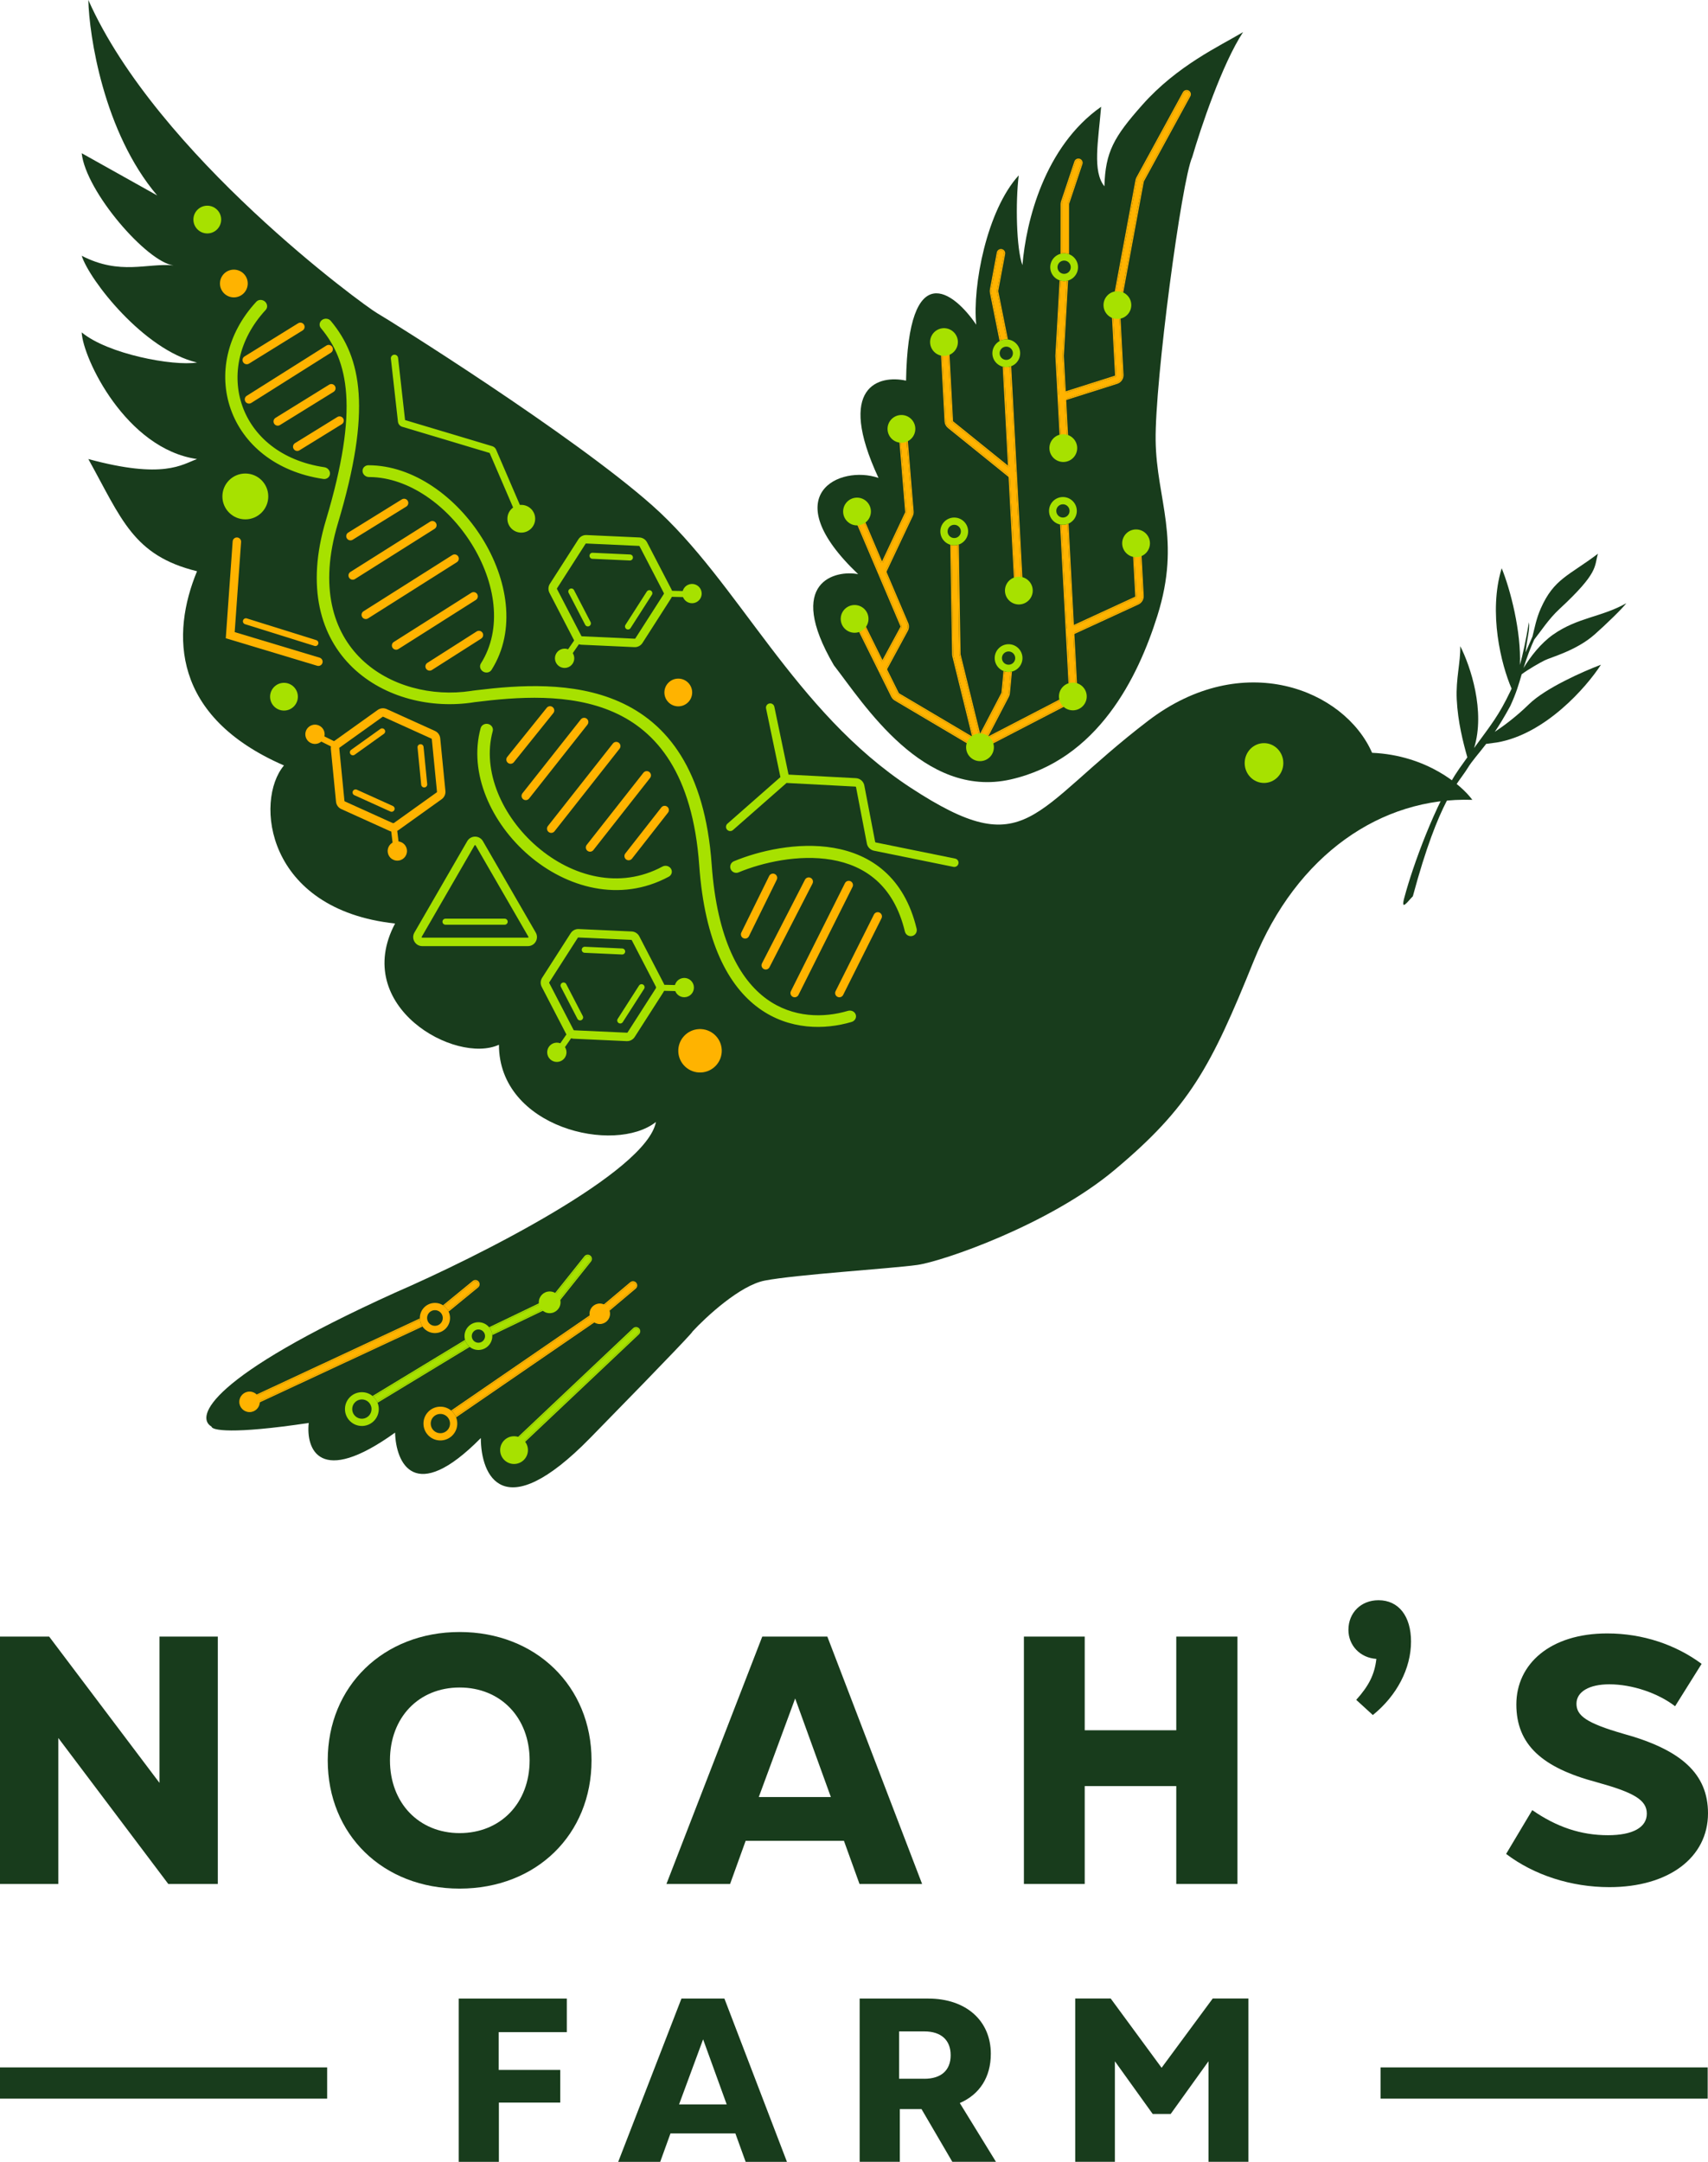 <?xml version="1.0" encoding="utf-8"?>
<svg xmlns="http://www.w3.org/2000/svg" fill="none" height="100%" overflow="visible" preserveAspectRatio="none" style="display: block;" viewBox="0 0 215 272" width="100%">
<g id="Vector">
<path d="M26.625 179.489C24.548 178.3 26.261 173.266 49.732 162.641C60.171 158.112 81.353 147.477 82.569 141.163C77.4 145.261 62.806 141.922 62.806 131.448C57.333 133.953 44.199 126.637 49.732 116.194C33.436 114.433 32.022 100.711 35.746 96.309C21.609 90.162 21.533 79.764 24.801 71.872C16.744 69.898 15.3 65.269 11.119 57.755C20.62 60.336 22.901 58.438 24.801 57.755C15.862 56.48 10.435 45.081 10.283 41.818C13.567 44.55 21.786 46.093 24.801 45.612C18.112 44.034 11.271 35.265 10.283 32.179C15.148 34.684 18.518 33.065 21.837 33.393C18.492 32.968 10.815 24.134 10.283 19.277L19.784 24.59C13.035 16.636 11.221 4.452 11.119 0C19.784 19.505 45.856 38.478 47.452 39.389C49.048 40.3 72.109 54.729 82.113 63.599C92.982 73.238 99.899 89.479 114.645 99.118C129.391 108.756 129.619 102.077 144.517 90.693C156.435 81.586 169.22 86.747 172.717 94.716C179.588 95.019 183.991 98.789 185.334 100.635C173.857 100.256 163.215 107.542 157.819 120.899C152.422 134.256 149.75 139.305 140.26 147.234C132.023 154.117 118.673 158.694 115.481 159.15C112.289 159.605 100.127 160.364 96.251 161.123C93.149 161.73 88.877 165.677 87.129 167.574C87.433 167.346 85.29 169.699 74.284 180.931C63.277 192.163 60.526 185.611 60.526 180.931C52.134 189.431 49.834 184.018 49.732 180.248C40.185 187.109 38.508 182.297 38.863 179.034C29.134 180.491 26.651 179.945 26.625 179.489Z" fill="#183C1C"/>
<path d="M145.688 77.474C143.266 85.176 138.229 95.57 127.227 98.068C116.225 100.567 108.694 88.495 104.962 83.696C98.77 73.104 105.245 71.686 108.023 72.241C97.484 62.218 105.727 58.447 110.585 60.134C105.199 48.559 110.653 47.15 114.053 47.892C114.312 32.238 120.05 36.677 122.887 40.853C122.394 35.979 124.218 26.458 128.236 22.064C127.818 25.459 127.931 31.267 128.702 33.362C129.16 27.875 131.45 18.468 138.607 13.434C138.243 17.855 137.495 21.531 139.02 23.444C139.145 19.109 140.209 17.242 143.771 13.222C148.204 8.219 153.533 5.807 156.477 4.04C153.843 8.037 151.112 16.191 150.076 19.767C148.741 22.668 145.365 47.986 145.47 55.432C145.575 62.879 148.717 67.846 145.688 77.474Z" fill="#183C1C"/>
<path d="M135.387 20.362C135.453 20.163 135.669 20.056 135.868 20.122C136.067 20.188 136.174 20.403 136.108 20.602L134.431 25.615C134.423 25.638 134.419 25.663 134.419 25.687L134.414 34.101C134.414 34.31 134.244 34.48 134.034 34.48C133.824 34.48 133.654 34.31 133.654 34.1L133.659 25.687C133.659 25.581 133.677 25.475 133.71 25.375L135.387 20.362Z" fill="#FFB300"/>
<path d="M135.243 20.314C135.336 20.035 135.637 19.885 135.916 19.978C136.195 20.071 136.345 20.372 136.252 20.65L134.575 25.663C134.573 25.671 134.571 25.679 134.571 25.687L134.566 34.101C134.566 34.394 134.328 34.632 134.034 34.632C133.74 34.632 133.502 34.394 133.502 34.1L133.507 25.686C133.507 25.564 133.527 25.442 133.566 25.326L135.243 20.314ZM135.868 20.122C135.669 20.056 135.453 20.163 135.387 20.362L133.71 25.375L133.698 25.413C133.672 25.502 133.659 25.594 133.659 25.687L133.654 34.1C133.654 34.31 133.824 34.48 134.034 34.48C134.244 34.48 134.414 34.31 134.414 34.101L134.419 25.687C134.419 25.663 134.423 25.638 134.431 25.615L136.108 20.602C136.174 20.403 136.067 20.188 135.868 20.122Z" fill="#FFB300"/>
<path d="M125.626 31.796C125.664 31.59 125.863 31.454 126.069 31.492C126.276 31.531 126.412 31.729 126.373 31.935L125.505 36.579C125.5 36.607 125.5 36.637 125.506 36.665L127.035 44.296C127.077 44.502 126.943 44.701 126.737 44.742C126.532 44.784 126.331 44.65 126.29 44.445L124.761 36.814C124.736 36.691 124.735 36.563 124.758 36.44L125.626 31.796Z" fill="#FFB300"/>
<path d="M125.476 31.768C125.53 31.48 125.808 31.289 126.097 31.343C126.386 31.397 126.576 31.675 126.522 31.963L125.655 36.607C125.653 36.616 125.653 36.626 125.655 36.635L127.185 44.266C127.242 44.554 127.055 44.834 126.767 44.891C126.479 44.949 126.199 44.762 126.141 44.475L124.612 36.844C124.583 36.701 124.582 36.555 124.609 36.412L125.476 31.768ZM126.069 31.492C125.863 31.454 125.664 31.59 125.626 31.796L124.758 36.44L124.751 36.486C124.736 36.595 124.739 36.706 124.761 36.814L126.29 44.445C126.329 44.638 126.507 44.767 126.699 44.748L126.737 44.742C126.93 44.704 127.06 44.526 127.041 44.334L127.035 44.296L125.506 36.665C125.502 36.644 125.5 36.622 125.502 36.6L125.505 36.579L126.373 31.935C126.409 31.742 126.292 31.556 126.107 31.502L126.069 31.492Z" fill="#FFB300"/>
<path d="M149.038 11.676C149.138 11.492 149.369 11.424 149.554 11.524C149.738 11.624 149.806 11.855 149.705 12.039L143.855 22.754C143.843 22.775 143.835 22.798 143.831 22.822L141.125 37.386C141.086 37.593 140.888 37.729 140.682 37.691C140.475 37.652 140.339 37.454 140.377 37.248L143.083 22.683C143.102 22.581 143.137 22.482 143.187 22.391L149.038 11.676Z" fill="#FFB300"/>
<path d="M148.904 11.603C149.045 11.345 149.368 11.251 149.626 11.391L149.65 11.405C149.89 11.551 149.975 11.862 149.839 12.112L143.988 22.827C143.984 22.834 143.981 22.841 143.98 22.849L141.274 37.414C141.221 37.703 140.943 37.893 140.654 37.84C140.365 37.786 140.174 37.509 140.228 37.221L142.934 22.655C142.956 22.537 142.996 22.423 143.054 22.318L148.904 11.603ZM149.554 11.524C149.369 11.424 149.138 11.492 149.038 11.676L143.187 22.391L143.169 22.425C143.129 22.507 143.1 22.593 143.083 22.683L140.377 37.248C140.339 37.454 140.475 37.652 140.682 37.691C140.875 37.726 141.061 37.609 141.116 37.424L141.125 37.386L143.831 22.822C143.835 22.798 143.843 22.775 143.855 22.754L149.705 12.039C149.799 11.867 149.746 11.653 149.587 11.544L149.554 11.524Z" fill="#FFB300"/>
<path d="M140.514 47.196L140.06 38.646C140.049 38.437 140.21 38.258 140.42 38.247C140.629 38.236 140.808 38.397 140.819 38.606L141.273 47.156C141.297 47.604 141.014 48.012 140.585 48.148L133.847 50.286C133.647 50.35 133.433 50.239 133.37 50.039C133.306 49.84 133.417 49.627 133.617 49.563L140.355 47.425C140.454 47.394 140.519 47.3 140.514 47.196Z" fill="#FFB300"/>
<path d="M140.412 38.095C140.705 38.08 140.955 38.305 140.971 38.598L141.425 47.148C141.452 47.665 141.126 48.136 140.631 48.293L133.893 50.431C133.613 50.52 133.314 50.365 133.225 50.086C133.136 49.806 133.291 49.507 133.571 49.418L140.309 47.28C140.342 47.27 140.364 47.238 140.362 47.204L139.908 38.654C139.893 38.361 140.118 38.111 140.412 38.095ZM140.42 38.247L140.381 38.251C140.191 38.28 140.05 38.45 140.06 38.646L140.514 47.196C140.519 47.3 140.454 47.394 140.355 47.425L133.617 49.563C133.417 49.627 133.306 49.84 133.37 50.039C133.433 50.239 133.647 50.35 133.847 50.286L140.585 48.148C141.001 48.017 141.279 47.63 141.274 47.198L141.273 47.156L140.819 38.606C140.808 38.397 140.629 38.236 140.42 38.247Z" fill="#FFB300"/>
<path d="M119.053 53.014L118.529 43.129C118.518 42.919 118.678 42.741 118.888 42.73C119.098 42.719 119.277 42.879 119.288 43.089L119.812 52.974C119.815 53.038 119.846 53.098 119.896 53.139L127.638 59.389C127.801 59.52 127.827 59.759 127.695 59.922C127.563 60.085 127.323 60.111 127.16 59.979L119.418 53.729C119.201 53.553 119.068 53.294 119.053 53.014Z" fill="#FFB300"/>
<path d="M118.88 42.578C119.173 42.563 119.424 42.788 119.439 43.081L119.964 52.966L119.966 52.982C119.97 52.997 119.979 53.011 119.992 53.021L127.734 59.27C127.962 59.455 127.998 59.789 127.813 60.018C127.628 60.246 127.293 60.281 127.065 60.097L119.323 53.847C119.072 53.644 118.918 53.344 118.901 53.022L118.377 43.137C118.361 42.844 118.587 42.594 118.88 42.578ZM118.888 42.73L118.849 42.734C118.659 42.763 118.518 42.932 118.529 43.129L119.053 53.014C119.068 53.294 119.201 53.553 119.418 53.729L127.16 59.979C127.323 60.111 127.563 60.085 127.695 59.922C127.827 59.759 127.801 59.52 127.638 59.389L119.896 53.139C119.852 53.103 119.823 53.053 119.815 52.998L119.812 52.974L119.288 43.089C119.277 42.879 119.098 42.719 118.888 42.73Z" fill="#FFB300"/>
<path d="M113.595 53.65C113.805 53.633 113.988 53.788 114.005 53.997L114.854 64.354C114.868 64.526 114.837 64.699 114.763 64.855L111.411 71.957C111.322 72.147 111.095 72.228 110.906 72.139C110.716 72.049 110.634 71.823 110.724 71.634L114.076 64.531C114.093 64.495 114.1 64.455 114.097 64.416L113.248 54.059C113.231 53.85 113.386 53.667 113.595 53.65Z" fill="#FFB300"/>
<path d="M113.61 53.497C113.883 53.489 114.118 53.688 114.154 53.957L114.157 53.984L115.006 64.341C115.022 64.54 114.986 64.739 114.901 64.92L111.549 72.022C111.424 72.287 111.107 72.401 110.841 72.276C110.575 72.151 110.461 71.834 110.586 71.569L113.938 64.467C113.944 64.454 113.946 64.441 113.945 64.428L113.096 54.071C113.072 53.779 113.29 53.522 113.583 53.498L113.61 53.497ZM113.595 53.65L113.557 53.655C113.367 53.69 113.232 53.863 113.248 54.059L114.097 64.416C114.1 64.455 114.093 64.495 114.076 64.531L110.724 71.634L110.709 71.669C110.645 71.851 110.728 72.055 110.906 72.139C111.084 72.222 111.294 72.156 111.393 71.991L111.411 71.957L114.763 64.855C114.828 64.718 114.86 64.569 114.857 64.418L114.854 64.354L114.005 53.997C113.988 53.788 113.805 53.633 113.595 53.65Z" fill="#FFB300"/>
<path d="M120.137 67.44C120.346 67.436 120.519 67.603 120.523 67.813L120.762 82.324C120.763 82.341 120.765 82.358 120.769 82.375L123.565 93.711C123.615 93.915 123.49 94.12 123.287 94.171C123.083 94.221 122.877 94.096 122.827 93.893L120.031 82.556C120.013 82.484 120.004 82.41 120.002 82.336L119.763 67.826C119.759 67.616 119.927 67.444 120.137 67.44Z" fill="#FFB300"/>
<path d="M120.134 67.288C120.428 67.283 120.67 67.517 120.675 67.811L120.914 82.321C120.914 82.327 120.915 82.333 120.917 82.338L123.712 93.675C123.78 93.951 123.619 94.23 123.349 94.311L123.323 94.318C123.038 94.388 122.749 94.214 122.679 93.929L119.883 82.592C119.863 82.509 119.852 82.424 119.85 82.339L119.611 67.828C119.606 67.535 119.84 67.293 120.134 67.288ZM120.137 67.44C119.927 67.444 119.759 67.616 119.763 67.826L120.002 82.336C120.004 82.41 120.013 82.484 120.031 82.556L122.827 93.893C122.877 94.096 123.083 94.221 123.287 94.171C123.478 94.124 123.599 93.94 123.572 93.749L123.565 93.711L120.769 82.375C120.767 82.366 120.765 82.358 120.764 82.349L120.762 82.324L120.523 67.813C120.519 67.603 120.346 67.436 120.137 67.44Z" fill="#FFB300"/>
<path d="M127.007 82.813C127.216 82.832 127.37 83.017 127.35 83.226L126.971 87.233C126.959 87.359 126.922 87.483 126.863 87.596L123.533 93.977C123.436 94.163 123.206 94.235 123.02 94.139C122.834 94.042 122.762 93.813 122.859 93.627L126.189 87.245C126.203 87.219 126.211 87.19 126.214 87.161L126.593 83.155C126.613 82.946 126.798 82.793 127.007 82.813Z" fill="#FFB300"/>
<path d="M126.442 83.14C126.469 82.848 126.729 82.634 127.021 82.662C127.314 82.689 127.529 82.948 127.501 83.24L127.122 87.247C127.108 87.393 127.066 87.535 126.998 87.666L123.668 94.047C123.536 94.299 123.231 94.402 122.975 94.285L122.95 94.273C122.689 94.138 122.588 93.817 122.724 93.557L126.055 87.175C126.059 87.166 126.062 87.156 126.063 87.147L126.442 83.14ZM127.007 82.813C126.798 82.793 126.613 82.946 126.593 83.155L126.214 87.161C126.211 87.19 126.203 87.219 126.189 87.245L122.859 93.627L122.843 93.662C122.771 93.841 122.846 94.048 123.02 94.139C123.195 94.229 123.407 94.172 123.513 94.011L123.533 93.977L126.863 87.596C126.915 87.497 126.949 87.39 126.965 87.28L126.971 87.233L127.35 83.226C127.368 83.03 127.235 82.856 127.046 82.818L127.007 82.813Z" fill="#FFB300"/>
<path d="M107.98 64.838C108.173 64.756 108.397 64.845 108.479 65.038L114.189 78.445C114.307 78.721 114.292 79.036 114.149 79.301L111.446 84.286C111.346 84.47 111.115 84.539 110.931 84.439C110.746 84.339 110.677 84.109 110.777 83.924L113.481 78.939C113.514 78.878 113.517 78.806 113.49 78.742L107.779 65.335C107.697 65.142 107.787 64.92 107.98 64.838Z" fill="#FFB300"/>
<path d="M107.921 64.698C108.191 64.583 108.504 64.709 108.619 64.979L114.329 78.385C114.465 78.704 114.448 79.068 114.283 79.373L111.58 84.358C111.44 84.616 111.117 84.712 110.858 84.572C110.6 84.433 110.504 84.11 110.644 83.852L113.347 78.867L113.353 78.851C113.356 78.84 113.357 78.829 113.355 78.818L113.35 78.801L107.64 65.395C107.525 65.125 107.65 64.813 107.921 64.698ZM108.479 65.038C108.397 64.845 108.173 64.756 107.98 64.838L107.945 64.855C107.777 64.947 107.702 65.154 107.779 65.335L113.49 78.742C113.517 78.806 113.514 78.878 113.481 78.939L110.777 83.924L110.761 83.96C110.686 84.137 110.758 84.345 110.931 84.439C111.104 84.532 111.317 84.478 111.426 84.319L111.446 84.286L114.149 79.301C114.292 79.036 114.307 78.721 114.189 78.445L108.479 65.038Z" fill="#FFB300"/>
<path d="M142.401 38.294C142.452 39.257 141.712 40.079 140.748 40.13C139.784 40.181 138.961 39.441 138.91 38.479C138.859 37.516 139.599 36.694 140.563 36.643C141.527 36.592 142.35 37.331 142.401 38.294Z" fill="#A7E100"/>
<path d="M115.216 53.868C115.267 54.831 114.527 55.652 113.563 55.703C112.599 55.754 111.776 55.015 111.725 54.053C111.674 53.09 112.414 52.268 113.378 52.217C114.342 52.166 115.165 52.905 115.216 53.868Z" fill="#A7E100"/>
<path d="M143.055 75.011L142.711 68.526C142.7 68.317 142.861 68.138 143.07 68.127C143.28 68.116 143.459 68.276 143.47 68.486L143.814 74.971C143.835 75.375 143.608 75.75 143.241 75.919L134.848 79.783C134.657 79.871 134.431 79.787 134.343 79.597C134.256 79.407 134.339 79.181 134.529 79.094L142.923 75.23C143.007 75.191 143.06 75.105 143.055 75.011Z" fill="#FFB300"/>
<path d="M143.062 67.975C143.356 67.96 143.606 68.185 143.622 68.478L143.966 74.963C143.99 75.429 143.728 75.862 143.305 76.057L134.911 79.921C134.644 80.043 134.328 79.927 134.205 79.661C134.082 79.394 134.199 79.079 134.466 78.956L142.859 75.092C142.884 75.081 142.9 75.057 142.903 75.031L142.903 75.019L142.559 68.534C142.544 68.241 142.769 67.991 143.062 67.975ZM143.07 68.127L143.032 68.131C142.841 68.16 142.7 68.33 142.711 68.526L143.055 75.011C143.06 75.105 143.007 75.191 142.923 75.23L134.529 79.094L134.495 79.112C134.329 79.209 134.261 79.419 134.343 79.597C134.426 79.775 134.629 79.86 134.812 79.797L134.848 79.783L143.241 75.919C143.608 75.75 143.835 75.375 143.814 74.971L143.47 68.486C143.459 68.276 143.28 68.116 143.07 68.127Z" fill="#FFB300"/>
<path d="M144.752 68.266C144.803 69.229 144.063 70.05 143.099 70.101C142.135 70.152 141.312 69.413 141.261 68.451C141.21 67.488 141.95 66.666 142.914 66.615C143.878 66.564 144.701 67.303 144.752 68.266Z" fill="#A7E100"/>
<path d="M127.871 74.327L126.303 44.77C126.292 44.56 126.453 44.382 126.663 44.37C126.872 44.359 127.051 44.52 127.062 44.729L128.63 74.287C128.642 74.496 128.481 74.674 128.271 74.686C128.061 74.697 127.882 74.536 127.871 74.327Z" fill="#FFB300"/>
<path d="M126.655 44.219C126.948 44.203 127.199 44.428 127.214 44.721L128.782 74.278C128.798 74.572 128.572 74.822 128.279 74.837C127.986 74.853 127.735 74.628 127.72 74.335L126.152 44.778C126.136 44.485 126.361 44.234 126.655 44.219ZM126.663 44.37L126.624 44.374C126.434 44.404 126.293 44.573 126.303 44.77L127.871 74.327C127.882 74.523 128.04 74.676 128.232 74.686L128.271 74.686C128.481 74.674 128.642 74.496 128.63 74.287L127.062 44.729C127.051 44.52 126.872 44.359 126.663 44.37Z" fill="#FFB300"/>
<path d="M108.057 78.142C108.245 78.049 108.473 78.126 108.566 78.313L113.003 87.261C113.023 87.301 113.054 87.334 113.092 87.356L123.31 93.404C123.49 93.511 123.55 93.743 123.443 93.924C123.336 94.104 123.103 94.164 122.922 94.057L112.704 88.009C112.54 87.912 112.407 87.769 112.322 87.598L107.885 78.65C107.792 78.462 107.869 78.235 108.057 78.142Z" fill="#FFB300"/>
<path d="M107.989 78.006C108.253 77.876 108.572 77.983 108.702 78.246L113.14 87.194L113.145 87.203C113.151 87.212 113.16 87.22 113.169 87.226L123.387 93.273C123.64 93.423 123.723 93.749 123.574 94.001C123.424 94.254 123.097 94.337 122.844 94.187L112.626 88.14C112.437 88.027 112.284 87.862 112.186 87.665L107.749 78.717C107.618 78.454 107.726 78.136 107.989 78.006ZM108.566 78.313C108.473 78.126 108.245 78.049 108.057 78.142L108.023 78.16C107.86 78.263 107.798 78.474 107.885 78.65L112.322 87.598C112.407 87.769 112.54 87.912 112.704 88.009L122.922 94.057C123.091 94.157 123.307 94.111 123.421 93.956L123.443 93.924C123.55 93.743 123.49 93.511 123.31 93.404L113.092 87.356C113.054 87.334 113.023 87.301 113.003 87.261L108.566 78.313Z" fill="#FFB300"/>
<path d="M128.413 44.354C128.464 45.317 127.724 46.138 126.759 46.189C125.795 46.24 124.972 45.501 124.921 44.539C124.87 43.576 125.61 42.754 126.574 42.703C127.539 42.652 128.362 43.391 128.413 44.354Z" fill="#183C1C"/>
<path d="M126.574 42.703C127.539 42.652 128.362 43.391 128.413 44.354C128.464 45.317 127.724 46.138 126.759 46.189L126.669 46.192C125.774 46.194 125.021 45.517 124.928 44.628L124.921 44.539C124.872 43.606 125.565 42.806 126.485 42.71L126.574 42.703ZM126.623 43.613C126.162 43.637 125.808 44.03 125.832 44.49C125.856 44.951 126.25 45.304 126.711 45.28C127.172 45.255 127.526 44.862 127.502 44.402C127.477 43.942 127.084 43.588 126.623 43.613Z" fill="#A7E100"/>
<path d="M121.863 66.77C121.915 67.733 121.174 68.555 120.21 68.606C119.246 68.657 118.423 67.918 118.372 66.955C118.321 65.992 119.061 65.171 120.025 65.12C120.989 65.069 121.812 65.808 121.863 66.77Z" fill="#183C1C"/>
<path d="M120.025 65.12C120.989 65.069 121.812 65.808 121.863 66.77C121.915 67.733 121.174 68.555 120.21 68.606L120.12 68.608C119.225 68.61 118.471 67.933 118.379 67.044L118.372 66.955C118.322 66.022 119.016 65.222 119.936 65.126L120.025 65.12ZM120.073 66.029C119.612 66.053 119.258 66.446 119.283 66.907C119.307 67.367 119.701 67.721 120.162 67.696C120.623 67.672 120.977 67.279 120.953 66.818C120.928 66.358 120.535 66.004 120.073 66.029Z" fill="#A7E100"/>
<path d="M134.727 87.328L133.549 65.134C133.538 64.925 133.699 64.746 133.909 64.735C134.118 64.724 134.297 64.885 134.308 65.094L135.486 87.288C135.506 87.675 135.298 88.038 134.954 88.216L123.375 94.215C123.188 94.311 122.959 94.239 122.862 94.053C122.766 93.867 122.838 93.637 123.025 93.541L134.604 87.543C134.683 87.501 134.731 87.418 134.727 87.328Z" fill="#FFB300"/>
<path d="M133.901 64.584C134.194 64.568 134.444 64.793 134.46 65.086L135.637 87.28C135.661 87.726 135.421 88.145 135.024 88.351L123.445 94.35C123.184 94.484 122.863 94.383 122.727 94.123C122.592 93.862 122.694 93.541 122.955 93.406L134.534 87.408C134.56 87.394 134.576 87.366 134.575 87.336L133.397 65.142C133.382 64.849 133.607 64.599 133.901 64.584ZM133.909 64.735L133.87 64.739C133.68 64.769 133.539 64.938 133.549 65.134L134.727 87.328C134.731 87.418 134.683 87.501 134.604 87.543L123.025 93.541L122.991 93.561C122.83 93.666 122.772 93.878 122.862 94.053C122.953 94.227 123.16 94.302 123.339 94.231L123.375 94.215L134.954 88.216C135.287 88.043 135.493 87.697 135.487 87.324L135.486 87.288L134.308 65.094C134.297 64.885 134.118 64.724 133.909 64.735Z" fill="#FFB300"/>
<path d="M136.793 87.535C136.844 88.498 136.103 89.319 135.139 89.37C134.175 89.421 133.352 88.682 133.301 87.72C133.25 86.757 133.99 85.935 134.954 85.884C135.919 85.833 136.742 86.572 136.793 87.535Z" fill="#A7E100"/>
<path d="M135.545 64.19C135.596 65.153 134.856 65.974 133.892 66.025C132.928 66.076 132.105 65.337 132.054 64.374C132.003 63.412 132.743 62.59 133.707 62.539C134.671 62.488 135.494 63.227 135.545 64.19Z" fill="#183C1C"/>
<path d="M133.707 62.539C134.671 62.488 135.494 63.227 135.545 64.19C135.596 65.153 134.856 65.974 133.892 66.025L133.802 66.028C132.907 66.03 132.153 65.353 132.061 64.464L132.054 64.374C132.004 63.442 132.697 62.642 133.617 62.546L133.707 62.539ZM133.755 63.449C133.294 63.473 132.94 63.866 132.965 64.326C132.989 64.787 133.383 65.14 133.844 65.116C134.305 65.091 134.659 64.698 134.634 64.238C134.61 63.778 134.216 63.424 133.755 63.449Z" fill="#A7E100"/>
<path d="M129.997 74.214C130.048 75.177 129.308 75.999 128.343 76.05C127.379 76.101 126.556 75.362 126.505 74.399C126.454 73.436 127.194 72.615 128.158 72.564C129.123 72.513 129.946 73.252 129.997 74.214Z" fill="#A7E100"/>
<path d="M120.574 42.944C120.625 43.907 119.885 44.729 118.921 44.78C117.957 44.831 117.134 44.092 117.082 43.129C117.031 42.166 117.772 41.345 118.736 41.294C119.7 41.243 120.523 41.982 120.574 42.944Z" fill="#A7E100"/>
<path d="M133.618 56.391L133.002 44.775L133.003 44.754L133.591 34.311C133.603 34.101 133.782 33.941 133.992 33.953C134.201 33.965 134.362 34.144 134.35 34.353L133.763 44.776L134.377 56.351C134.388 56.56 134.227 56.739 134.018 56.75C133.808 56.761 133.629 56.6 133.618 56.391Z" fill="#FFB300"/>
<path d="M134 33.802C134.294 33.818 134.518 34.069 134.502 34.362L133.915 44.776L134.529 56.343C134.545 56.636 134.319 56.886 134.026 56.901C133.732 56.917 133.482 56.692 133.466 56.399L132.85 44.782L132.85 44.774L132.85 44.766L132.851 44.745L133.439 34.302C133.456 34.009 133.707 33.785 134 33.802ZM133.992 33.953C133.782 33.941 133.603 34.101 133.591 34.311L133.002 44.775L133.618 56.391C133.629 56.587 133.787 56.74 133.979 56.75L134.018 56.75C134.214 56.739 134.368 56.581 134.377 56.389L134.377 56.351L133.763 44.776L134.35 34.353C134.362 34.144 134.201 33.965 133.992 33.953Z" fill="#FFB300"/>
<path d="M125.105 93.929C125.156 94.892 124.416 95.713 123.452 95.764C122.488 95.816 121.665 95.076 121.614 94.114C121.563 93.151 122.303 92.329 123.267 92.278C124.231 92.227 125.054 92.966 125.105 93.929Z" fill="#A7E100"/>
<path d="M135.697 33.529C135.748 34.491 135.008 35.313 134.044 35.364C133.08 35.415 132.257 34.676 132.206 33.713C132.155 32.751 132.895 31.929 133.859 31.878C134.823 31.827 135.646 32.566 135.697 33.529Z" fill="#183C1C"/>
<path d="M133.859 31.878C134.823 31.827 135.646 32.566 135.697 33.529C135.748 34.491 135.008 35.313 134.044 35.364L133.954 35.367C133.059 35.369 132.305 34.692 132.213 33.803L132.206 33.713C132.156 32.781 132.849 31.98 133.769 31.885L133.859 31.878ZM133.907 32.787C133.446 32.812 133.092 33.205 133.117 33.665C133.141 34.126 133.535 34.479 133.996 34.455C134.457 34.43 134.811 34.037 134.786 33.577C134.762 33.116 134.368 32.763 133.907 32.787Z" fill="#A7E100"/>
<path d="M135.592 56.286C135.643 57.249 134.903 58.071 133.938 58.122C132.974 58.173 132.151 57.434 132.1 56.471C132.049 55.508 132.789 54.687 133.753 54.636C134.718 54.584 135.541 55.324 135.592 56.286Z" fill="#A7E100"/>
<path d="M109.628 64.358C109.628 65.322 108.846 66.104 107.88 66.104C106.915 66.104 106.132 65.322 106.132 64.358C106.132 63.394 106.915 62.612 107.88 62.612C108.846 62.612 109.628 63.394 109.628 64.358Z" fill="#A7E100"/>
<path d="M109.324 77.867C109.324 78.831 108.542 79.613 107.576 79.613C106.61 79.613 105.828 78.831 105.828 77.867C105.828 76.903 106.61 76.122 107.576 76.122C108.542 76.122 109.324 76.903 109.324 77.867Z" fill="#A7E100"/>
<path d="M27.841 27.625C27.841 28.589 27.059 29.371 26.093 29.371C25.128 29.371 24.345 28.589 24.345 27.625C24.345 26.661 25.128 25.88 26.093 25.88C27.059 25.88 27.841 26.661 27.841 27.625Z" fill="#A7E100"/>
<path d="M67.367 65.269C67.367 66.233 66.584 67.014 65.618 67.014C64.653 67.014 63.87 66.233 63.87 65.269C63.87 64.305 64.653 63.523 65.618 63.523C66.584 63.523 67.367 64.305 67.367 65.269Z" fill="#A7E100"/>
<path d="M31.186 35.67C31.186 36.634 30.403 37.416 29.438 37.416C28.472 37.416 27.689 36.634 27.689 35.67C27.689 34.706 28.472 33.925 29.438 33.925C30.403 33.925 31.186 34.706 31.186 35.67Z" fill="#FFB300"/>
<path d="M87.129 87.126C87.129 88.09 86.347 88.872 85.381 88.872C84.416 88.872 83.633 88.09 83.633 87.126C83.633 86.162 84.416 85.381 85.381 85.381C86.347 85.381 87.129 86.162 87.129 87.126Z" fill="#FFB300"/>
<path d="M33.77 62.461C33.77 64.053 32.477 65.345 30.882 65.345C29.287 65.345 27.994 64.053 27.994 62.461C27.994 60.868 29.287 59.577 30.882 59.577C32.477 59.577 33.77 60.868 33.77 62.461Z" fill="#A7E100"/>
<path d="M40.572 41.141C40.387 40.92 40.438 40.603 40.684 40.433C40.931 40.262 41.28 40.303 41.465 40.523C45.272 45.078 46.58 51.57 42.322 65.761C39.876 73.914 41.74 79.645 45.371 83.13C48.962 86.579 54.36 87.908 59.316 87.16L59.551 87.123L59.563 87.121L59.575 87.12C64.877 86.456 71.905 85.868 77.825 88.479C83.81 91.118 88.513 96.95 89.358 108.791C90.037 118.32 92.955 123.392 96.357 125.869C99.747 128.337 103.736 128.313 106.802 127.402C107.096 127.315 107.409 127.459 107.5 127.723C107.592 127.988 107.428 128.273 107.134 128.361C103.815 129.347 99.405 129.394 95.65 126.66C91.907 123.935 88.934 118.533 88.245 108.873C87.417 97.263 82.847 91.824 77.324 89.388C71.738 86.924 65.027 87.454 59.718 88.118C54.375 88.994 48.481 87.6 44.554 83.829C40.604 80.037 38.723 73.922 41.246 65.511C45.476 51.416 44.065 45.32 40.572 41.141Z" fill="#A7E100"/>
<path d="M40.555 40.245C40.892 40.012 41.375 40.06 41.64 40.377C45.522 45.022 46.805 51.612 42.541 65.826C40.114 73.915 41.972 79.551 45.529 82.966C49.061 86.357 54.383 87.674 59.282 86.935L59.514 86.898L59.525 86.896L59.531 86.895L59.537 86.895L59.547 86.894L60.048 86.832C65.288 86.196 72.12 85.714 77.918 88.271C80.949 89.608 83.658 91.755 85.713 95.064C87.767 98.371 89.161 102.828 89.585 108.775C90.262 118.269 93.165 123.263 96.492 125.685C99.807 128.098 103.717 128.081 106.737 127.184C107.13 127.067 107.578 127.253 107.716 127.649C107.856 128.055 107.597 128.46 107.199 128.579C103.835 129.578 99.345 129.632 95.516 126.844C91.697 124.064 88.709 118.585 88.018 108.889C87.606 103.11 86.264 98.886 84.352 95.81C82.441 92.737 79.955 90.797 77.232 89.596C71.712 87.162 65.062 87.68 59.751 88.344C54.352 89.227 48.383 87.821 44.396 83.993C40.373 80.131 38.485 73.922 41.028 65.446C43.139 58.41 43.836 53.392 43.578 49.623C43.32 45.863 42.113 43.34 40.397 41.286C40.12 40.955 40.206 40.486 40.555 40.245ZM41.29 40.669C41.192 40.553 40.997 40.516 40.844 40.601L40.814 40.62C40.669 40.72 40.655 40.885 40.747 40.995C42.524 43.121 43.769 45.735 44.033 49.592C44.296 53.439 43.583 58.517 41.465 65.577C38.961 73.923 40.836 79.944 44.712 83.665C48.579 87.378 54.396 88.76 59.681 87.894L59.685 87.893L59.689 87.892C64.996 87.229 71.766 86.688 77.416 89.18C80.216 90.415 82.777 92.413 84.739 95.57C86.7 98.725 88.057 103.025 88.473 108.857C89.159 118.481 92.117 123.806 95.784 126.476C99.465 129.155 103.795 129.115 107.069 128.142L107.103 128.131C107.267 128.066 107.325 127.913 107.285 127.798C107.239 127.665 107.061 127.563 106.867 127.62C103.756 128.545 99.687 128.575 96.223 126.053C92.746 123.522 89.812 118.372 89.13 108.807C88.71 102.913 87.331 98.533 85.326 95.304C83.322 92.078 80.687 89.99 77.733 88.687C71.877 86.105 64.908 86.682 59.603 87.346L59.601 87.346L59.597 87.346L59.589 87.347L59.588 87.348L59.587 87.348L59.351 87.385L59.35 87.385C54.337 88.142 48.864 86.8 45.213 83.294C41.509 79.739 39.638 73.914 42.104 65.696C46.354 51.528 45.022 45.134 41.29 40.669Z" fill="#A7E100"/>
<path d="M32.43 38.119C32.62 37.914 32.963 37.91 33.197 38.11C33.43 38.309 33.465 38.638 33.275 38.843C29.769 42.63 28.923 47.284 30.292 51.16C31.654 55.016 35.237 58.188 40.803 59.013C41.103 59.058 41.33 59.323 41.31 59.606C41.29 59.889 41.03 60.082 40.73 60.037C34.759 59.152 30.777 55.699 29.262 51.41C27.754 47.139 28.72 42.127 32.43 38.119Z" fill="#A7E100"/>
<path d="M32.263 37.965C32.549 37.656 33.033 37.67 33.345 37.937C33.66 38.206 33.734 38.682 33.443 38.997C29.989 42.727 29.169 47.294 30.507 51.084C31.838 54.852 35.345 57.974 40.837 58.788C41.242 58.848 41.567 59.208 41.537 59.622C41.506 60.053 41.112 60.324 40.696 60.262C34.651 59.366 30.593 55.863 29.047 51.485C27.509 47.129 28.5 42.029 32.263 37.965ZM33.048 38.282C32.893 38.15 32.692 38.172 32.598 38.274C28.941 42.224 27.999 47.149 29.477 51.334C30.961 55.536 34.867 58.938 40.763 59.812C40.948 59.839 41.073 59.724 41.082 59.589C41.093 59.438 40.965 59.267 40.77 59.238C35.129 58.402 31.47 55.179 30.077 51.235C28.678 47.274 29.548 42.532 33.108 38.688C33.196 38.593 33.2 38.412 33.048 38.282Z" fill="#A7E100"/>
<path d="M45.864 59.279C45.844 58.995 46.073 58.766 46.376 58.766C51.977 58.766 57.323 62.752 60.492 67.824C63.667 72.905 64.778 79.263 61.684 84.157C61.535 84.394 61.199 84.46 60.935 84.304C60.671 84.148 60.579 83.829 60.729 83.593C63.563 79.108 62.596 73.169 59.552 68.297C56.502 63.416 51.486 59.793 46.448 59.792C46.145 59.792 45.883 59.562 45.864 59.279Z" fill="#A7E100"/>
<path d="M46.376 58.538C52.083 58.539 57.491 62.592 60.685 67.703C63.885 72.824 65.035 79.282 61.877 84.278C61.652 84.635 61.173 84.709 60.819 84.5C60.462 84.289 60.307 83.833 60.536 83.471C63.305 79.089 62.377 73.249 59.358 68.418C56.357 63.614 51.458 60.076 46.563 60.021L46.448 60.02C46.037 60.02 45.665 59.709 45.636 59.295C45.606 58.865 45.956 58.538 46.376 58.538ZM46.376 58.993C46.19 58.993 46.081 59.126 46.091 59.263C46.102 59.416 46.253 59.565 46.448 59.565C51.592 59.565 56.67 63.255 59.745 68.177C62.815 73.089 63.82 79.127 60.922 83.714C60.851 83.826 60.881 84.007 61.051 84.108C61.225 84.21 61.417 84.153 61.492 84.035C64.52 79.244 63.448 72.985 60.298 67.944C57.154 62.913 51.871 58.994 46.376 58.993Z" fill="#A7E100"/>
<path d="M84.26 109.411C84.419 109.652 84.336 109.963 84.074 110.104C78.019 113.365 71.387 111.454 66.717 107.446C62.058 103.448 59.2 97.245 60.723 91.672C60.797 91.402 61.099 91.242 61.397 91.314C61.695 91.386 61.876 91.663 61.802 91.933C60.401 97.059 63.027 102.9 67.472 106.715C71.906 110.52 77.998 112.191 83.496 109.23C83.758 109.089 84.1 109.17 84.26 109.411Z" fill="#A7E100"/>
<path d="M60.503 91.612C60.614 91.206 61.05 90.996 61.45 91.092C61.853 91.19 62.135 91.581 62.022 91.993C60.652 97.007 63.218 102.763 67.621 106.542C72.006 110.306 77.997 111.933 83.388 109.029C83.749 108.835 84.222 108.941 84.45 109.286C84.68 109.633 84.564 110.074 84.217 110.285L84.182 110.304C78.019 113.624 71.286 111.668 66.569 107.619C61.868 103.584 58.949 97.297 60.503 91.612ZM61.343 91.535C61.147 91.487 60.98 91.598 60.943 91.732C59.451 97.193 62.249 103.311 66.866 107.273C71.488 111.24 78.018 113.107 83.966 109.903C84.116 109.822 84.151 109.661 84.069 109.537C83.978 109.398 83.767 109.342 83.604 109.43C77.998 112.45 71.805 110.734 67.323 106.887C62.836 103.036 60.151 97.111 61.582 91.873C61.617 91.746 61.536 91.582 61.343 91.535Z" fill="#A7E100"/>
<path d="M92.474 108.569C95.57 107.281 100.423 106.129 104.915 106.904C107.17 107.294 109.351 108.172 111.164 109.779C112.98 111.389 114.396 113.702 115.162 116.905C115.231 117.19 115.054 117.477 114.769 117.545C114.483 117.613 114.196 117.437 114.127 117.152C113.404 114.132 112.089 112.02 110.457 110.574C108.823 109.125 106.838 108.315 104.734 107.951C100.507 107.222 95.867 108.309 92.883 109.55C92.611 109.663 92.3 109.535 92.187 109.264C92.074 108.993 92.202 108.682 92.474 108.569Z" fill="#A7E100"/>
<path d="M92.386 108.359C95.507 107.061 100.405 105.895 104.954 106.68C107.241 107.075 109.464 107.968 111.315 109.609C113.171 111.254 114.608 113.61 115.384 116.852C115.482 117.26 115.23 117.669 114.822 117.767C114.413 117.864 114.003 117.613 113.906 117.205C113.192 114.224 111.899 112.156 110.306 110.744C108.71 109.329 106.767 108.533 104.695 108.176C100.525 107.456 95.93 108.529 92.97 109.76C92.595 109.916 92.166 109.749 91.992 109.387L91.977 109.351C91.815 108.965 91.998 108.52 92.386 108.359ZM104.876 107.129C100.441 106.363 95.634 107.501 92.561 108.779C92.406 108.844 92.333 109.022 92.397 109.176C92.462 109.331 92.64 109.404 92.795 109.34C95.803 108.088 100.489 106.988 104.773 107.727C106.909 108.096 108.936 108.921 110.609 110.404C112.28 111.885 113.617 114.04 114.349 117.099C114.388 117.262 114.552 117.363 114.716 117.324C114.879 117.285 114.98 117.121 114.941 116.958C114.183 113.794 112.789 111.525 111.013 109.95C109.238 108.376 107.099 107.513 104.876 107.129Z" fill="#A7E100"/>
<path d="M60.082 79.577C60.259 79.464 60.494 79.516 60.607 79.693C60.72 79.869 60.668 80.104 60.491 80.217L54.288 84.168C54.111 84.281 53.876 84.229 53.763 84.052C53.65 83.876 53.702 83.641 53.879 83.528L60.082 79.577Z" fill="#FFB300"/>
<path d="M60 79.449C60.248 79.291 60.577 79.364 60.735 79.611C60.893 79.858 60.82 80.187 60.573 80.345L54.37 84.296C54.122 84.454 53.793 84.381 53.635 84.134C53.477 83.887 53.55 83.558 53.797 83.4L60 79.449ZM60.479 79.774C60.411 79.668 60.27 79.637 60.164 79.705L53.961 83.656C53.855 83.724 53.824 83.865 53.891 83.971C53.959 84.077 54.1 84.108 54.206 84.04L60.409 80.089C60.515 80.021 60.546 79.88 60.479 79.774Z" fill="#FFB300"/>
<path d="M83.365 101.685C83.495 101.519 83.734 101.49 83.899 101.619C84.064 101.748 84.094 101.987 83.964 102.152L79.434 107.941C79.304 108.106 79.066 108.135 78.9 108.006C78.735 107.877 78.706 107.638 78.835 107.473L83.365 101.685Z" fill="#FFB300"/>
<path d="M83.246 101.591C83.427 101.36 83.761 101.319 83.993 101.5C84.224 101.68 84.265 102.014 84.084 102.245L79.553 108.034C79.373 108.265 79.038 108.306 78.806 108.126C78.575 107.945 78.534 107.611 78.715 107.38L83.246 101.591ZM83.805 101.739C83.706 101.661 83.563 101.679 83.485 101.778L78.954 107.567C78.877 107.666 78.894 107.809 78.994 107.886C79.093 107.964 79.236 107.946 79.314 107.847L83.845 102.058C83.922 101.959 83.905 101.816 83.805 101.739Z" fill="#FFB300"/>
<path d="M59.413 74.71C59.59 74.598 59.825 74.65 59.938 74.827C60.05 75.004 59.998 75.239 59.821 75.351L50.065 81.534C49.888 81.647 49.653 81.594 49.541 81.418C49.428 81.24 49.481 81.006 49.658 80.894L59.413 74.71Z" fill="#FFB300"/>
<path d="M59.332 74.582C59.58 74.425 59.909 74.498 60.066 74.746C60.224 74.993 60.15 75.322 59.902 75.479L50.147 81.663C49.899 81.82 49.57 81.746 49.412 81.499C49.255 81.251 49.328 80.923 49.576 80.766L59.332 74.582ZM59.809 74.909C59.742 74.802 59.601 74.771 59.495 74.838L49.739 81.022C49.633 81.089 49.602 81.23 49.669 81.336C49.736 81.442 49.877 81.474 49.984 81.406L59.739 75.223C59.846 75.155 59.877 75.015 59.809 74.909Z" fill="#FFB300"/>
<path d="M81.111 97.318C81.241 97.153 81.48 97.125 81.645 97.254C81.81 97.383 81.839 97.622 81.709 97.787L74.573 106.862C74.444 107.026 74.205 107.055 74.04 106.926C73.875 106.796 73.846 106.558 73.976 106.393L81.111 97.318Z" fill="#FFB300"/>
<path d="M80.992 97.225C81.173 96.994 81.508 96.954 81.739 97.135C81.97 97.316 82.01 97.65 81.829 97.881L74.693 106.955C74.511 107.186 74.177 107.226 73.946 107.045C73.715 106.864 73.674 106.53 73.856 106.299L80.992 97.225ZM81.551 97.374C81.452 97.296 81.309 97.313 81.231 97.412L74.095 106.487C74.017 106.586 74.035 106.729 74.134 106.806C74.233 106.884 74.376 106.867 74.454 106.768L81.59 97.693C81.667 97.594 81.65 97.451 81.551 97.374Z" fill="#FFB300"/>
<path d="M57.02 69.965C57.197 69.853 57.432 69.906 57.544 70.083C57.656 70.26 57.604 70.494 57.426 70.606L46.246 77.677C46.069 77.789 45.834 77.737 45.722 77.56C45.61 77.383 45.662 77.148 45.84 77.036L57.02 69.965Z" fill="#FFB300"/>
<path d="M56.938 69.837C57.186 69.68 57.515 69.753 57.672 70.001C57.83 70.249 57.756 70.577 57.508 70.734L46.328 77.805C46.079 77.962 45.751 77.889 45.593 77.641C45.436 77.393 45.51 77.065 45.758 76.908L56.938 69.837ZM57.416 70.164C57.348 70.058 57.207 70.026 57.101 70.093L45.921 77.164C45.815 77.232 45.783 77.372 45.85 77.478C45.918 77.585 46.059 77.616 46.165 77.549L57.345 70.478C57.451 70.411 57.483 70.27 57.416 70.164Z" fill="#FFB300"/>
<path d="M77.272 93.64C77.401 93.475 77.64 93.447 77.805 93.576C77.97 93.706 77.999 93.945 77.869 94.109L69.686 104.495C69.556 104.659 69.317 104.688 69.152 104.558C68.987 104.429 68.959 104.19 69.089 104.025L77.272 93.64Z" fill="#FFB300"/>
<path d="M77.152 93.546C77.334 93.316 77.668 93.276 77.899 93.457C78.13 93.638 78.17 93.973 77.988 94.203L69.805 104.588C69.624 104.819 69.289 104.859 69.058 104.677C68.827 104.496 68.787 104.162 68.969 103.932L77.152 93.546ZM77.711 93.696C77.612 93.618 77.469 93.635 77.391 93.734L69.208 104.119C69.13 104.218 69.147 104.361 69.246 104.439C69.345 104.517 69.489 104.499 69.566 104.401L77.749 94.016C77.827 93.917 77.81 93.773 77.711 93.696Z" fill="#FFB300"/>
<path d="M54.221 65.763C54.399 65.651 54.633 65.704 54.745 65.882C54.857 66.059 54.804 66.293 54.627 66.405L44.6 72.727C44.422 72.839 44.188 72.786 44.075 72.609C43.963 72.432 44.016 72.198 44.194 72.086L54.221 65.763Z" fill="#FFB300"/>
<path d="M54.14 65.635C54.388 65.478 54.717 65.552 54.874 65.801C55.031 66.049 54.956 66.377 54.708 66.533L44.681 72.856C44.432 73.012 44.104 72.938 43.947 72.69C43.79 72.442 43.864 72.114 44.113 71.957L54.14 65.635ZM54.617 65.963C54.55 65.856 54.409 65.825 54.302 65.892L44.275 72.214C44.169 72.281 44.137 72.422 44.204 72.528C44.271 72.634 44.412 72.666 44.519 72.599L54.546 66.277L54.565 66.263C54.656 66.192 54.68 66.062 54.617 65.963Z" fill="#FFB300"/>
<path d="M73.231 90.609C73.361 90.444 73.6 90.416 73.765 90.546C73.93 90.676 73.958 90.914 73.828 91.079L66.482 100.375C66.352 100.539 66.113 100.568 65.948 100.438C65.784 100.308 65.755 100.069 65.885 99.905L73.231 90.609Z" fill="#FFB300"/>
<path d="M73.112 90.515C73.294 90.285 73.629 90.245 73.859 90.427C74.09 90.609 74.129 90.943 73.947 91.173L66.602 100.469C66.419 100.699 66.085 100.739 65.854 100.557C65.624 100.375 65.584 100.041 65.766 99.811L73.112 90.515ZM73.671 90.665C73.572 90.587 73.429 90.604 73.351 90.703L66.005 99.999C65.927 100.098 65.944 100.241 66.043 100.319C66.141 100.396 66.285 100.38 66.363 100.281L73.709 90.985C73.787 90.886 73.77 90.743 73.671 90.665Z" fill="#FFB300"/>
<path d="M41.168 43.606C41.345 43.494 41.58 43.547 41.692 43.724C41.804 43.901 41.751 44.136 41.574 44.248L31.546 50.57C31.369 50.682 31.134 50.629 31.022 50.452C30.91 50.275 30.963 50.04 31.14 49.928L41.168 43.606Z" fill="#FFB300"/>
<path d="M41.087 43.478C41.335 43.321 41.663 43.395 41.82 43.643C41.977 43.891 41.903 44.219 41.655 44.376L31.627 50.698C31.379 50.855 31.05 50.781 30.893 50.533C30.736 50.285 30.811 49.957 31.059 49.8L41.087 43.478ZM41.563 43.805C41.496 43.699 41.355 43.667 41.249 43.734L31.221 50.057C31.115 50.124 31.083 50.264 31.151 50.371C31.218 50.477 31.358 50.509 31.465 50.442L41.492 44.119C41.599 44.052 41.63 43.911 41.563 43.805Z" fill="#FFB300"/>
<path d="M101.464 110.751C101.56 110.565 101.789 110.491 101.976 110.587C102.163 110.683 102.236 110.911 102.14 111.098L96.728 121.624C96.632 121.81 96.403 121.884 96.216 121.788C96.03 121.693 95.956 121.464 96.052 121.277L101.464 110.751Z" fill="#FFB300"/>
<path d="M101.329 110.682C101.463 110.421 101.784 110.318 102.045 110.452C102.307 110.586 102.41 110.906 102.276 111.167L96.863 121.693C96.729 121.954 96.409 122.057 96.147 121.923C95.886 121.789 95.782 121.469 95.917 121.208L101.329 110.682ZM101.906 110.722C101.794 110.664 101.657 110.709 101.599 110.82L96.187 121.347C96.13 121.459 96.174 121.596 96.286 121.653C96.398 121.711 96.535 121.667 96.593 121.555L102.005 111.028C102.063 110.917 102.018 110.779 101.906 110.722Z" fill="#FFB300"/>
<path d="M50.664 62.959C50.843 62.849 51.077 62.904 51.187 63.082C51.298 63.26 51.243 63.494 51.065 63.605L44.316 67.779C44.138 67.89 43.903 67.835 43.793 67.657C43.682 67.478 43.737 67.245 43.916 67.134L50.664 62.959Z" fill="#FFB300"/>
<path d="M50.584 62.83C50.834 62.676 51.162 62.753 51.317 63.002C51.471 63.252 51.394 63.579 51.145 63.734L44.396 67.908C44.146 68.063 43.818 67.986 43.664 67.737C43.509 67.487 43.586 67.16 43.836 67.005L50.584 62.83ZM51.058 63.162C50.992 63.055 50.851 63.022 50.744 63.089L43.996 67.263C43.889 67.329 43.856 67.47 43.922 67.577C43.989 67.683 44.129 67.716 44.236 67.65L50.984 63.475C51.091 63.409 51.124 63.269 51.058 63.162Z" fill="#FFB300"/>
<path d="M68.942 89.148C69.073 88.984 69.313 88.958 69.476 89.09C69.64 89.221 69.666 89.46 69.535 89.623L64.564 95.804C64.433 95.967 64.194 95.993 64.03 95.862C63.866 95.731 63.84 95.492 63.972 95.329L68.942 89.148Z" fill="#FFB300"/>
<path d="M68.841 89.032C69.028 88.822 69.35 88.793 69.572 88.971C69.801 89.155 69.837 89.489 69.653 89.718L64.683 95.899C64.499 96.127 64.164 96.164 63.935 95.98C63.706 95.797 63.669 95.462 63.853 95.233L68.824 89.053L68.841 89.032ZM69.381 89.208C69.283 89.129 69.14 89.145 69.061 89.243L64.09 95.424C64.011 95.522 64.027 95.665 64.125 95.744C64.223 95.822 64.367 95.807 64.446 95.709L69.416 89.528C69.495 89.43 69.479 89.287 69.381 89.208Z" fill="#FFB300"/>
<path d="M37.611 40.802C37.789 40.692 38.023 40.747 38.134 40.925C38.245 41.103 38.189 41.337 38.011 41.447L31.263 45.622C31.084 45.732 30.85 45.677 30.739 45.499C30.629 45.321 30.684 45.087 30.862 44.977L37.611 40.802Z" fill="#FFB300"/>
<path d="M37.531 40.673C37.78 40.518 38.108 40.595 38.263 40.845C38.418 41.094 38.341 41.422 38.091 41.576L31.343 45.751C31.093 45.906 30.765 45.828 30.61 45.579C30.455 45.33 30.532 45.002 30.782 44.848L37.531 40.673ZM38.005 41.005C37.938 40.898 37.798 40.865 37.691 40.931L30.942 45.106C30.835 45.172 30.802 45.312 30.869 45.419C30.935 45.526 31.076 45.559 31.183 45.493L37.931 41.318C38.038 41.252 38.071 41.111 38.005 41.005Z" fill="#FFB300"/>
<path d="M96.959 110.279C97.052 110.091 97.28 110.014 97.468 110.106C97.656 110.199 97.734 110.426 97.641 110.614L94.138 117.727C94.045 117.915 93.817 117.993 93.629 117.9C93.441 117.808 93.363 117.58 93.456 117.392L96.959 110.279Z" fill="#FFB300"/>
<path d="M96.823 110.212C96.953 109.949 97.272 109.841 97.535 109.97C97.799 110.1 97.907 110.418 97.778 110.681L94.274 117.794C94.145 118.058 93.826 118.166 93.562 118.037C93.298 117.907 93.19 117.589 93.319 117.325L96.823 110.212ZM97.401 110.243C97.288 110.187 97.151 110.234 97.096 110.346L93.592 117.459C93.537 117.572 93.583 117.709 93.696 117.764C93.809 117.82 93.946 117.773 94.001 117.66L97.505 110.547C97.561 110.434 97.514 110.298 97.401 110.243Z" fill="#FFB300"/>
<path d="M41.51 48.529C41.688 48.418 41.922 48.473 42.033 48.651C42.143 48.829 42.088 49.063 41.91 49.174L35.162 53.349C34.983 53.459 34.749 53.404 34.638 53.226C34.528 53.048 34.583 52.814 34.761 52.703L41.51 48.529Z" fill="#FFB300"/>
<path d="M41.43 48.399C41.679 48.245 42.007 48.322 42.162 48.571C42.317 48.821 42.24 49.148 41.99 49.303L35.242 53.477C34.992 53.632 34.664 53.555 34.509 53.306C34.354 53.056 34.431 52.729 34.681 52.574L41.43 48.399ZM41.904 48.731C41.837 48.624 41.697 48.591 41.59 48.658L34.841 52.832C34.734 52.899 34.701 53.039 34.768 53.146C34.834 53.253 34.974 53.286 35.081 53.219L41.83 49.045C41.937 48.978 41.97 48.838 41.904 48.731Z" fill="#FFB300"/>
<path d="M106.498 111.185C106.592 110.997 106.82 110.921 107.008 111.015C107.196 111.109 107.272 111.337 107.178 111.524L100.373 125.113C100.279 125.301 100.051 125.377 99.863 125.283C99.675 125.189 99.599 124.961 99.693 124.774L106.498 111.185Z" fill="#FFB300"/>
<path d="M106.362 111.117C106.494 110.854 106.813 110.748 107.076 110.879C107.339 111.01 107.445 111.33 107.314 111.592L100.509 125.181C100.377 125.444 100.058 125.55 99.795 125.419C99.532 125.288 99.426 124.968 99.557 124.706L106.362 111.117ZM106.94 111.151C106.827 111.095 106.69 111.14 106.634 111.253L99.829 124.842C99.773 124.954 99.819 125.091 99.931 125.147C100.044 125.203 100.181 125.158 100.237 125.046L107.042 111.456C107.098 111.344 107.053 111.207 106.94 111.151Z" fill="#FFB300"/>
<path d="M42.542 52.597C42.721 52.487 42.955 52.543 43.066 52.721C43.176 52.899 43.121 53.133 42.942 53.243L37.617 56.528C37.439 56.638 37.205 56.583 37.094 56.405C36.984 56.227 37.039 55.993 37.218 55.883L42.542 52.597Z" fill="#FFB300"/>
<path d="M42.463 52.468C42.712 52.314 43.041 52.391 43.195 52.641C43.345 52.883 43.276 53.198 43.045 53.357L43.022 53.372L37.697 56.657C37.447 56.812 37.119 56.734 36.965 56.485C36.81 56.235 36.888 55.908 37.138 55.753L42.463 52.468ZM42.936 52.801C42.87 52.694 42.73 52.661 42.623 52.727L37.298 56.012C37.191 56.078 37.157 56.218 37.224 56.325C37.29 56.432 37.43 56.465 37.537 56.399L42.862 53.114L42.881 53.101C42.973 53.031 42.998 52.901 42.936 52.801Z" fill="#FFB300"/>
<path d="M110.147 115.131C110.241 114.944 110.469 114.868 110.657 114.961C110.844 115.055 110.92 115.283 110.827 115.471L105.998 125.113C105.904 125.301 105.676 125.377 105.488 125.283C105.3 125.189 105.224 124.961 105.318 124.774L110.147 115.131Z" fill="#FFB300"/>
<path d="M110.011 115.063C110.142 114.801 110.462 114.694 110.725 114.826C110.987 114.957 111.094 115.276 110.962 115.538L106.134 125.181C106.002 125.444 105.683 125.55 105.42 125.419C105.157 125.288 105.051 124.968 105.182 124.706L110.011 115.063ZM110.589 115.097C110.476 115.041 110.339 115.087 110.283 115.199L105.454 124.842C105.398 124.954 105.443 125.091 105.556 125.147C105.669 125.203 105.805 125.158 105.862 125.045L110.691 115.403C110.747 115.29 110.701 115.153 110.589 115.097Z" fill="#FFB300"/>
<path d="M69.888 83.105C69.734 82.452 70.139 81.798 70.793 81.644C71.446 81.49 72.101 81.895 72.255 82.547C72.409 83.2 72.004 83.854 71.351 84.008C70.697 84.162 70.042 83.757 69.888 83.105Z" fill="#A7E100"/>
<path d="M85.927 74.963C85.773 74.31 86.178 73.656 86.832 73.502C87.486 73.348 88.141 73.753 88.295 74.406C88.449 75.058 88.044 75.712 87.39 75.866C86.736 76.02 86.081 75.616 85.927 74.963Z" fill="#A7E100"/>
<path d="M73.827 67.319L80.491 67.623C80.897 67.642 81.264 67.876 81.451 68.237L84.519 74.151C84.701 74.501 84.688 74.919 84.487 75.256L84.467 75.288L80.871 80.899C80.652 81.241 80.266 81.441 79.859 81.422L73.186 81.118L73.176 81.117L73.135 81.114L73.127 81.113L73.12 81.112C72.743 81.07 72.411 80.843 72.235 80.505L69.162 74.582L69.141 74.537L69.137 74.529L69.134 74.522C68.993 74.198 69.01 73.827 69.18 73.518L69.184 73.511L69.188 73.504L69.209 73.469L69.213 73.461L69.219 73.453L72.814 67.843C73.034 67.5 73.42 67.301 73.827 67.319ZM73.778 68.381C73.751 68.379 73.725 68.392 73.711 68.415L70.121 74.016L70.112 74.032C70.101 74.052 70.1 74.075 70.109 74.096L70.115 74.108L73.18 80.016C73.191 80.037 73.212 80.052 73.235 80.056L73.252 80.057L79.908 80.361C79.935 80.362 79.96 80.349 79.975 80.326L83.571 74.716C83.585 74.693 83.587 74.664 83.574 74.64L80.506 68.725C80.493 68.701 80.469 68.686 80.442 68.685L73.778 68.381Z" fill="#A7E100"/>
<path d="M83.951 75.077C83.741 75.072 83.575 74.898 83.58 74.689C83.585 74.479 83.759 74.313 83.969 74.318L86.552 74.378C86.762 74.383 86.928 74.557 86.924 74.766C86.919 74.976 86.745 75.142 86.535 75.137L83.951 75.077Z" fill="#A7E100"/>
<path d="M79.374 79.025C79.261 79.202 79.026 79.253 78.85 79.141C78.673 79.028 78.621 78.793 78.734 78.616L81.417 74.431C81.53 74.254 81.765 74.203 81.942 74.316C82.118 74.429 82.17 74.663 82.057 74.84L79.374 79.025Z" fill="#A7E100"/>
<path d="M74.567 70.307C74.358 70.297 74.196 70.12 74.205 69.91C74.215 69.701 74.392 69.539 74.602 69.549L79.31 69.763C79.52 69.773 79.682 69.95 79.672 70.16C79.663 70.369 79.485 70.531 79.275 70.521L74.567 70.307Z" fill="#A7E100"/>
<path d="M74.337 78.26C74.434 78.447 74.361 78.675 74.175 78.772C73.988 78.868 73.759 78.796 73.662 78.609L71.581 74.596C71.484 74.41 71.557 74.181 71.743 74.085C71.93 73.989 72.159 74.061 72.255 74.247L74.337 78.26Z" fill="#A7E100"/>
<path d="M72.579 80.143C72.698 79.971 72.935 79.927 73.107 80.046C73.28 80.165 73.323 80.402 73.204 80.574L71.192 83.485C71.072 83.657 70.835 83.701 70.663 83.581C70.49 83.462 70.447 83.226 70.566 83.053L72.579 80.143Z" fill="#A7E100"/>
<path d="M68.91 132.676C68.756 132.024 69.161 131.37 69.815 131.216C70.469 131.062 71.124 131.466 71.278 132.119C71.432 132.772 71.027 133.426 70.373 133.58C69.719 133.733 69.064 133.329 68.91 132.676Z" fill="#A7E100"/>
<path d="M84.95 124.534C84.796 123.882 85.201 123.228 85.854 123.074C86.508 122.92 87.163 123.325 87.317 123.977C87.471 124.63 87.066 125.284 86.412 125.438C85.759 125.592 85.104 125.187 84.95 124.534Z" fill="#A7E100"/>
<path d="M72.849 116.891L79.513 117.195C79.92 117.213 80.286 117.447 80.474 117.808L83.542 123.723C83.723 124.073 83.71 124.49 83.51 124.828L83.49 124.86L79.894 130.47C79.674 130.813 79.289 131.012 78.882 130.994L72.208 130.689L72.198 130.689L72.158 130.685L72.15 130.685L72.142 130.684C71.766 130.641 71.433 130.415 71.257 130.076L68.185 124.153L68.163 124.108L68.16 124.101L68.156 124.093C68.015 123.77 68.032 123.399 68.203 123.09L68.207 123.083L68.211 123.075L68.231 123.041L68.236 123.032L68.241 123.025L71.837 117.414C72.057 117.072 72.442 116.872 72.849 116.891ZM72.801 117.952C72.774 117.951 72.748 117.964 72.733 117.987L69.144 123.588L69.134 123.604C69.124 123.623 69.123 123.646 69.132 123.667L69.138 123.681L72.202 129.587C72.213 129.609 72.234 129.624 72.258 129.627L72.274 129.629L78.93 129.933C78.957 129.934 78.983 129.92 78.998 129.898L82.593 124.287L82.598 124.278C82.608 124.257 82.608 124.232 82.597 124.211L79.529 118.297C79.516 118.273 79.492 118.258 79.465 118.256L72.801 117.952Z" fill="#A7E100"/>
<path d="M82.974 124.648C82.764 124.643 82.598 124.47 82.603 124.26C82.607 124.051 82.781 123.885 82.991 123.89L85.575 123.95C85.785 123.955 85.951 124.128 85.946 124.338C85.941 124.547 85.767 124.713 85.557 124.708L82.974 124.648Z" fill="#A7E100"/>
<path d="M78.397 128.597C78.284 128.774 78.049 128.825 77.872 128.712C77.695 128.599 77.644 128.364 77.757 128.188L80.439 124.003C80.552 123.826 80.787 123.775 80.964 123.888C81.141 124.001 81.193 124.235 81.08 124.412L78.397 128.597Z" fill="#A7E100"/>
<path d="M73.59 119.878C73.38 119.869 73.218 119.691 73.228 119.482C73.237 119.273 73.415 119.111 73.625 119.12L78.332 119.335C78.542 119.345 78.704 119.522 78.695 119.731C78.685 119.941 78.507 120.103 78.298 120.093L73.59 119.878Z" fill="#A7E100"/>
<path d="M73.36 127.832C73.457 128.018 73.384 128.247 73.197 128.344C73.011 128.44 72.781 128.367 72.685 128.181L70.603 124.168C70.507 123.982 70.579 123.753 70.766 123.657C70.952 123.56 71.181 123.633 71.278 123.819L73.36 127.832Z" fill="#A7E100"/>
<path d="M71.601 129.715C71.72 129.542 71.957 129.499 72.13 129.618C72.303 129.737 72.346 129.973 72.227 130.146L70.214 133.056C70.095 133.229 69.858 133.272 69.685 133.153C69.513 133.034 69.469 132.798 69.589 132.625L71.601 129.715Z" fill="#A7E100"/>
<path d="M39.204 91.257C39.829 91.011 40.535 91.318 40.781 91.942C41.028 92.566 40.72 93.271 40.095 93.517C39.47 93.763 38.764 93.456 38.518 92.832C38.272 92.208 38.579 91.503 39.204 91.257Z" fill="#FFB300"/>
<path d="M49.569 105.942C50.194 105.697 50.901 106.003 51.147 106.627C51.393 107.251 51.086 107.956 50.461 108.202C49.836 108.448 49.13 108.141 48.883 107.517C48.637 106.893 48.944 106.188 49.569 105.942Z" fill="#FFB300"/>
<path d="M47.604 89.284C47.886 89.11 48.228 89.067 48.543 89.165L48.605 89.186L48.613 89.189L48.621 89.192L48.667 89.211L48.675 89.215L54.751 91.966C55.122 92.133 55.375 92.486 55.415 92.891L56.067 99.52C56.107 99.924 55.927 100.32 55.596 100.556L50.173 104.435C49.852 104.664 49.436 104.711 49.073 104.561L49.038 104.546L42.962 101.796C42.592 101.628 42.338 101.275 42.298 100.87L41.647 94.241L41.646 94.232L41.645 94.222L41.642 94.181L41.642 94.174L41.642 94.166C41.63 93.788 41.807 93.427 42.117 93.204L47.541 89.326L47.548 89.321L47.556 89.316L47.59 89.293L47.597 89.289L47.604 89.284ZM48.229 90.18C48.208 90.173 48.185 90.175 48.166 90.187L48.154 90.194L42.737 94.068C42.717 94.082 42.705 94.105 42.705 94.13L42.706 94.145L43.358 100.766C43.36 100.793 43.377 100.816 43.402 100.828L49.477 103.578C49.502 103.59 49.531 103.587 49.553 103.571L54.976 99.693C54.998 99.677 55.01 99.65 55.008 99.624L54.356 92.995C54.353 92.968 54.336 92.945 54.312 92.933L48.245 90.186L48.229 90.18Z" fill="#FFB300"/>
<path d="M49.174 104.006C49.149 103.798 49.297 103.609 49.506 103.583C49.714 103.558 49.903 103.707 49.928 103.915L50.239 106.476C50.264 106.685 50.115 106.874 49.907 106.899C49.699 106.924 49.509 106.776 49.484 106.568L49.174 104.006Z" fill="#FFB300"/>
<path d="M44.605 100.048C44.414 99.962 44.329 99.737 44.416 99.546C44.502 99.355 44.728 99.27 44.919 99.357L49.451 101.409C49.642 101.496 49.727 101.72 49.641 101.911C49.554 102.102 49.329 102.187 49.138 102.1L44.605 100.048Z" fill="#FFB300"/>
<path d="M52.559 94.05C52.539 93.842 52.692 93.656 52.901 93.636C53.109 93.615 53.295 93.768 53.316 93.976L53.777 98.659C53.797 98.868 53.644 99.053 53.435 99.074C53.227 99.094 53.041 98.942 53.02 98.733L52.559 94.05Z" fill="#FFB300"/>
<path d="M44.643 94.961C44.472 95.083 44.234 95.044 44.112 94.874C43.99 94.703 44.029 94.466 44.2 94.344L47.88 91.713C48.051 91.591 48.288 91.63 48.41 91.8C48.532 91.97 48.493 92.207 48.323 92.329L44.643 94.961Z" fill="#FFB300"/>
<path d="M42.525 93.492C42.713 93.586 42.79 93.813 42.696 94.001C42.603 94.189 42.375 94.265 42.187 94.172L39.014 92.6C38.826 92.507 38.749 92.279 38.843 92.091C38.936 91.903 39.164 91.827 39.352 91.92L42.525 93.492Z" fill="#FFB300"/>
<path d="M34 87.742C33.954 86.778 34.698 85.96 35.663 85.914C36.627 85.868 37.446 86.611 37.493 87.574C37.539 88.537 36.795 89.355 35.831 89.401C34.866 89.447 34.047 88.704 34 87.742Z" fill="#A7E100"/>
<path d="M85.384 132.339C85.312 130.831 86.476 129.551 87.986 129.478C89.495 129.406 90.778 130.569 90.851 132.076C90.923 133.583 89.758 134.864 88.249 134.936C86.74 135.009 85.457 133.846 85.384 132.339Z" fill="#FFB300"/>
<path d="M49.614 44.704C49.823 44.681 50.011 44.831 50.034 45.039L50.918 52.91L61.943 56.213C62.137 56.271 62.295 56.412 62.375 56.597L66.044 65.119C66.126 65.311 66.037 65.535 65.845 65.618C65.652 65.7 65.428 65.611 65.345 65.419L61.691 56.929L50.652 53.623C50.389 53.544 50.199 53.317 50.168 53.045L49.279 45.123C49.255 44.915 49.406 44.727 49.614 44.704Z" fill="#A7E100"/>
<path d="M49.606 44.629C49.856 44.6 50.081 44.78 50.11 45.03L50.988 52.852L61.965 56.14C62.18 56.205 62.356 56.361 62.445 56.567L66.114 65.089C66.213 65.32 66.106 65.588 65.874 65.687C65.643 65.787 65.375 65.68 65.275 65.449L61.635 56.992L50.63 53.696C50.338 53.608 50.127 53.355 50.093 53.053L49.203 45.132C49.175 44.882 49.355 44.657 49.606 44.629ZM49.623 44.779C49.456 44.798 49.336 44.948 49.354 45.115L50.244 53.036C50.271 53.278 50.44 53.48 50.673 53.55L61.713 56.857L61.747 56.867L61.761 56.899L65.415 65.389C65.481 65.543 65.66 65.614 65.815 65.548C65.969 65.482 66.04 65.303 65.974 65.149L62.305 56.627C62.234 56.462 62.094 56.337 61.921 56.285L50.896 52.983L50.848 52.968L49.958 45.047C49.94 44.881 49.789 44.761 49.623 44.779Z" fill="#A7E100"/>
<path d="M66.455 182.449C66.455 183.413 65.672 184.195 64.706 184.195C63.741 184.195 62.958 183.413 62.958 182.449C62.958 181.485 63.741 180.704 64.706 180.704C65.672 180.704 66.455 181.485 66.455 182.449Z" fill="#A7E100"/>
<path d="M70.559 163.855C70.559 164.61 69.947 165.221 69.191 165.221C68.435 165.221 67.823 164.61 67.823 163.855C67.823 163.101 68.435 162.489 69.191 162.489C69.947 162.489 70.559 163.101 70.559 163.855Z" fill="#A7E100"/>
<path d="M32.706 176.378C32.706 177.09 32.128 177.668 31.414 177.668C30.7 177.668 30.122 177.09 30.122 176.378C30.122 175.665 30.7 175.087 31.414 175.087C32.128 175.087 32.706 175.665 32.706 176.378Z" fill="#FFB300"/>
<path d="M76.792 165.297C76.792 166.01 76.213 166.587 75.5 166.587C74.786 166.587 74.208 166.01 74.208 165.297C74.208 164.585 74.786 164.007 75.5 164.007C76.213 164.007 76.792 164.585 76.792 165.297Z" fill="#FFB300"/>
<path d="M73.682 158.154C73.813 157.99 74.052 157.963 74.216 158.094C74.381 158.225 74.408 158.463 74.277 158.627L70.183 163.755C70.09 163.871 69.972 163.965 69.838 164.03L60.023 168.743L47.269 176.474C47.09 176.583 46.856 176.526 46.747 176.347C46.638 176.168 46.695 175.934 46.875 175.826L59.66 168.075L69.509 163.346C69.54 163.331 69.567 163.309 69.588 163.282L73.682 158.154Z" fill="#A7E100"/>
<path d="M73.581 158.039C73.767 157.828 74.089 157.798 74.311 157.975C74.541 158.158 74.579 158.493 74.396 158.722L70.302 163.85C70.208 163.967 70.093 164.065 69.962 164.137L69.904 164.166L60.096 168.876L47.348 176.604C47.097 176.756 46.77 176.676 46.617 176.426C46.465 176.175 46.545 175.848 46.796 175.696L59.581 167.945L59.588 167.941L59.594 167.938L69.443 163.209C69.453 163.204 69.463 163.197 69.47 163.188L73.563 158.06L73.581 158.039ZM74.216 158.094C74.052 157.963 73.813 157.99 73.682 158.154L69.588 163.282C69.567 163.309 69.54 163.331 69.509 163.346L59.66 168.075L46.875 175.826C46.695 175.934 46.638 176.168 46.747 176.347C46.856 176.526 47.09 176.583 47.269 176.474L60.023 168.743L69.838 164.03C69.972 163.965 70.09 163.871 70.183 163.755L74.277 158.627C74.408 158.463 74.381 158.225 74.216 158.094Z" fill="#A7E100"/>
<path d="M79.436 161.44C79.596 161.305 79.836 161.325 79.971 161.486C80.106 161.646 80.086 161.885 79.925 162.02L75.578 165.675L75.563 165.686L56.104 179.043C55.931 179.162 55.695 179.118 55.576 178.945C55.457 178.773 55.501 178.536 55.674 178.418L75.118 165.07L79.436 161.44Z" fill="#FFB300"/>
<path d="M79.338 161.324C79.562 161.135 79.898 161.163 80.087 161.388C80.276 161.612 80.248 161.947 80.023 162.136L75.671 165.796L75.665 165.8L75.649 165.811L56.191 179.168C55.956 179.329 55.638 179.277 55.467 179.053L55.451 179.031C55.284 178.789 55.346 178.459 55.588 178.292L75.026 164.949L79.338 161.324ZM79.971 161.486C79.836 161.325 79.596 161.305 79.436 161.44L75.118 165.07L55.674 178.418L55.643 178.441C55.496 178.566 55.465 178.783 55.576 178.945C55.687 179.107 55.902 179.156 56.071 179.063L56.104 179.043L75.563 165.686L75.578 165.675L79.925 162.02C80.076 161.894 80.103 161.676 79.995 161.517L79.971 161.486Z" fill="#FFB300"/>
<path d="M59.601 161.285C59.763 161.152 60.003 161.176 60.136 161.338C60.269 161.5 60.245 161.739 60.083 161.872L55.505 165.618C55.441 165.67 55.371 165.714 55.296 165.749L31.575 176.797C31.384 176.886 31.158 176.804 31.07 176.614C30.981 176.424 31.063 176.198 31.253 176.11L54.975 165.061C54.992 165.053 55.008 165.043 55.023 165.031L59.601 161.285Z" fill="#FFB300"/>
<path d="M59.504 161.167C59.732 160.981 60.067 161.015 60.253 161.241C60.439 161.468 60.406 161.803 60.179 161.989L55.602 165.735C55.528 165.796 55.447 165.846 55.361 165.887L31.639 176.935C31.372 177.059 31.056 176.944 30.932 176.678C30.808 176.412 30.923 176.096 31.189 175.972L54.911 164.924C54.916 164.921 54.922 164.918 54.927 164.914L59.504 161.167ZM60.136 161.338C60.003 161.176 59.763 161.152 59.601 161.285L55.023 165.031C55.008 165.043 54.992 165.053 54.975 165.061L31.253 176.11L31.219 176.128C31.053 176.226 30.986 176.436 31.07 176.614C31.153 176.792 31.357 176.875 31.539 176.812L31.575 176.797L55.296 165.749C55.352 165.723 55.406 165.692 55.456 165.656L55.505 165.618L60.083 161.872C60.235 161.747 60.265 161.529 60.159 161.369L60.136 161.338Z" fill="#FFB300"/>
<path d="M79.799 167.222C79.952 167.078 80.192 167.085 80.337 167.237C80.481 167.39 80.474 167.63 80.322 167.774L64.891 182.345C64.739 182.489 64.498 182.483 64.354 182.33C64.21 182.178 64.217 181.938 64.369 181.794L79.799 167.222Z" fill="#A7E100"/>
<path d="M79.715 167.094C79.929 166.911 80.251 166.926 80.447 167.133C80.649 167.346 80.639 167.682 80.426 167.884L64.996 182.456C64.789 182.651 64.467 182.648 64.263 182.454L64.244 182.435C64.042 182.222 64.051 181.885 64.265 181.684L79.695 167.112L79.715 167.094ZM80.337 167.237C80.192 167.085 79.952 167.078 79.799 167.222L64.369 181.794L64.342 181.822C64.216 181.968 64.219 182.188 64.354 182.33C64.489 182.473 64.709 182.488 64.862 182.371L64.891 182.345L80.322 167.774C80.465 167.639 80.479 167.419 80.362 167.267L80.337 167.237Z" fill="#A7E100"/>
<path d="M161.543 96.006C161.543 97.389 160.454 98.51 159.111 98.51C157.767 98.51 156.678 97.389 156.678 96.006C156.678 94.623 157.767 93.501 159.111 93.501C160.454 93.501 161.543 94.623 161.543 96.006Z" fill="#A7E100"/>
<path d="M58.815 105.834C59.254 105.075 60.351 105.075 60.79 105.834L67.438 117.332C67.877 118.091 67.328 119.04 66.451 119.04H53.154C52.276 119.04 51.727 118.091 52.166 117.332L58.815 105.834ZM59.868 106.365C59.839 106.315 59.766 106.315 59.736 106.365L53.088 117.863C53.059 117.914 53.095 117.977 53.154 117.977H66.451C66.509 117.977 66.546 117.914 66.516 117.863L59.868 106.365Z" fill="#A7E100"/>
<path d="M63.527 115.586C63.737 115.586 63.907 115.756 63.907 115.966C63.907 116.176 63.737 116.345 63.527 116.345H56.078C55.868 116.345 55.698 116.176 55.698 115.966C55.698 115.756 55.868 115.586 56.078 115.586H63.527Z" fill="#A7E100"/>
<path d="M29.855 67.623C30.148 67.644 30.369 67.898 30.349 68.19L29.542 79.53L40.233 82.747C40.514 82.832 40.673 83.128 40.589 83.409C40.504 83.69 40.207 83.849 39.926 83.764L28.421 80.302L29.287 68.115C29.308 67.823 29.562 67.602 29.855 67.623Z" fill="#FFB300"/>
<path d="M30.595 78.057C30.658 77.857 30.871 77.746 31.071 77.809L39.813 80.541C40.013 80.603 40.124 80.816 40.062 81.016C39.999 81.216 39.786 81.328 39.586 81.265L30.844 78.533C30.644 78.47 30.532 78.257 30.595 78.057Z" fill="#FFB300"/>
<path d="M96.843 88.51C97.131 88.45 97.412 88.634 97.473 88.921L99.259 97.459L107.741 97.908C108.264 97.935 108.701 98.316 108.8 98.83L110.165 105.932C110.171 105.963 110.195 105.986 110.225 105.992L120.232 108.026C120.519 108.084 120.705 108.365 120.647 108.652C120.588 108.94 120.307 109.125 120.019 109.067L110.013 107.034C109.56 106.942 109.207 106.586 109.12 106.133L107.755 99.03C107.749 98.996 107.719 98.971 107.685 98.969L99.01 98.51L92.269 104.431C92.049 104.625 91.713 104.604 91.518 104.383C91.324 104.163 91.346 103.827 91.567 103.633L98.237 97.773L96.431 89.138C96.371 88.851 96.555 88.57 96.843 88.51Z" fill="#A7E100"/>
<path d="M128.704 82.708C128.755 83.671 128.015 84.493 127.051 84.543C126.087 84.594 125.264 83.855 125.213 82.893C125.162 81.93 125.902 81.108 126.866 81.057C127.83 81.006 128.653 81.745 128.704 82.708Z" fill="#183C1C"/>
<path d="M126.866 81.057C127.83 81.006 128.653 81.745 128.704 82.708C128.755 83.671 128.015 84.493 127.051 84.543L126.961 84.546C126.066 84.548 125.312 83.871 125.22 82.982L125.213 82.893C125.163 81.96 125.856 81.16 126.776 81.064L126.866 81.057ZM126.914 81.967C126.453 81.991 126.099 82.384 126.124 82.844C126.148 83.305 126.542 83.658 127.003 83.634C127.464 83.609 127.818 83.216 127.793 82.756C127.769 82.296 127.375 81.942 126.914 81.967Z" fill="#A7E100"/>
<path d="M47.677 177.176C47.739 178.348 46.838 179.348 45.664 179.41C44.491 179.472 43.489 178.573 43.427 177.401C43.364 176.229 44.266 175.228 45.439 175.166C46.613 175.104 47.615 176.004 47.677 177.176Z" fill="#183C1C"/>
<path d="M45.439 175.166C46.613 175.104 47.615 176.004 47.677 177.176C47.739 178.348 46.838 179.348 45.664 179.41L45.61 179.412C44.46 179.444 43.488 178.554 43.427 177.401C43.365 176.247 44.237 175.26 45.384 175.17L45.439 175.166ZM45.487 176.076C44.817 176.111 44.302 176.683 44.337 177.352C44.373 178.022 44.945 178.536 45.616 178.501C46.287 178.465 46.802 177.894 46.766 177.224C46.731 176.554 46.158 176.04 45.487 176.076Z" fill="#A7E100"/>
<path d="M57.558 178.997C57.62 180.169 56.719 181.17 55.546 181.232C54.372 181.294 53.37 180.394 53.308 179.222C53.246 178.05 54.147 177.05 55.321 176.988C56.494 176.926 57.496 177.825 57.558 178.997Z" fill="#183C1C"/>
<path d="M55.321 176.988C56.494 176.926 57.496 177.825 57.558 178.997C57.62 180.169 56.719 181.17 55.546 181.232L55.491 181.234C54.341 181.266 53.369 180.376 53.308 179.222C53.247 178.069 54.119 177.081 55.266 176.991L55.321 176.988ZM55.369 177.897C54.698 177.933 54.183 178.504 54.219 179.174C54.254 179.844 54.827 180.358 55.497 180.322C56.168 180.287 56.683 179.715 56.648 179.046C56.612 178.376 56.039 177.862 55.369 177.897Z" fill="#FFB300"/>
<path d="M56.647 165.728C56.702 166.774 55.898 167.668 54.849 167.723C53.801 167.778 52.907 166.975 52.852 165.929C52.796 164.882 53.6 163.989 54.648 163.934C55.697 163.878 56.591 164.682 56.647 165.728Z" fill="#183C1C"/>
<path d="M54.648 163.934C55.697 163.878 56.591 164.682 56.647 165.728C56.702 166.774 55.898 167.668 54.849 167.723L54.8 167.725C53.774 167.753 52.906 166.959 52.852 165.929C52.797 164.899 53.576 164.017 54.599 163.937L54.648 163.934ZM54.697 164.843C54.152 164.872 53.733 165.336 53.762 165.88C53.791 166.425 54.256 166.842 54.801 166.813C55.346 166.785 55.764 166.32 55.736 165.776C55.707 165.232 55.242 164.814 54.697 164.843Z" fill="#FFB300"/>
<path d="M61.968 168.013C62.019 168.976 61.278 169.797 60.314 169.848C59.35 169.899 58.527 169.16 58.476 168.197C58.425 167.235 59.165 166.413 60.129 166.362C61.093 166.311 61.916 167.05 61.968 168.013Z" fill="#183C1C"/>
<path d="M60.129 166.362C61.093 166.311 61.916 167.05 61.968 168.013C62.019 168.976 61.278 169.797 60.314 169.848L60.224 169.851C59.329 169.853 58.575 169.176 58.483 168.287L58.476 168.197C58.426 167.265 59.12 166.464 60.04 166.369L60.129 166.362ZM60.178 167.271C59.716 167.296 59.362 167.689 59.387 168.149C59.411 168.61 59.805 168.963 60.266 168.939C60.727 168.914 61.081 168.521 61.057 168.061C61.032 167.6 60.639 167.247 60.178 167.271Z" fill="#A7E100"/>
<path d="M201.145 69.671C200.657 71.312 201.293 72.001 196.296 76.629C194.941 77.885 194.004 79.368 193.127 80.467C192.911 80.941 192.688 81.471 192.46 82.071C192.172 82.827 191.961 83.465 191.782 84.047C192.651 82.621 193.939 80.936 195.528 79.826C198.636 77.657 201.609 77.657 204.717 75.894C204.221 76.572 202.158 78.562 200.731 79.826C198.433 81.86 195.222 82.692 194.447 83.081C193.77 83.42 192.459 84.166 191.548 84.832C191.186 86.07 190.882 87.163 190.105 88.841C189.384 90.17 188.74 91.219 188.163 92.079C189.253 91.358 190.901 90.138 192.46 88.608C194.541 86.566 199.37 84.442 201.524 83.635C199.694 86.468 194.51 92.391 188.413 93.417L187.078 93.593C186.089 94.89 185.332 95.678 184.715 96.687C183.583 98.542 181.172 100.415 177.846 112.769C177.304 113.285 176.196 114.918 176.823 112.769C177.779 109.156 180.708 100.942 183.707 96.687C184.066 96.179 184.398 95.713 184.707 95.284C184.189 93.465 183.51 90.842 183.372 88.001C183.245 85.396 183.861 83.355 183.814 81.3C185.097 83.804 186.999 89.487 185.556 94.114C187.781 91.07 188.651 90.037 190.105 87.011C190.161 86.895 190.218 86.772 190.277 86.642C188.971 83.647 187.323 77.063 189.029 71.492C190.12 74.148 191.503 79.481 191.323 83.665C191.685 82.356 192.068 80.632 192.46 78.284C192.601 79.239 192.21 80.298 192.044 82.071C192.309 81.498 192.569 80.816 192.905 80.088C193.182 78.994 193.381 77.836 193.955 76.544C195.615 72.813 197.445 72.463 201.145 69.671Z" fill="#183C1C"/>
<path d="M0 205.913H6.187L20.075 224.317V205.913H27.418V237.037H21.185L7.343 218.673V237.037H0V205.913Z" fill="#183C1C"/>
<path d="M41.254 221.478C41.254 212.14 48.285 205.336 57.858 205.336C67.43 205.336 74.461 212.14 74.461 221.478C74.461 230.816 67.517 237.62 57.858 237.62C48.198 237.62 41.254 230.816 41.254 221.478ZM57.858 230.637C63.022 230.637 66.668 226.857 66.668 221.478C66.668 216.099 63.017 212.319 57.858 212.319C52.699 212.319 49.088 216.099 49.088 221.478C49.088 226.857 52.739 230.637 57.858 230.637Z" fill="#183C1C"/>
<path d="M95.952 205.913H104.144L116.073 237.037H108.193L106.235 231.612H93.86L91.902 237.037H83.889L95.952 205.913ZM104.588 226.101L100.094 213.698L95.513 226.101H104.594H104.588Z" fill="#183C1C"/>
<path d="M148.067 224.721H136.542V237.037H128.887V205.913H136.542V217.698H148.067V205.913H155.768V237.037H148.067V224.721Z" fill="#183C1C"/>
<path d="M173.255 208.718C171.21 208.585 169.737 207.027 169.737 205.071C169.737 202.895 171.337 201.337 173.521 201.337C176.057 201.337 177.617 203.339 177.617 206.537C177.617 209.919 175.837 213.341 172.81 215.782L170.719 213.872C172.319 212.094 173.035 210.669 173.255 208.712V208.718Z" fill="#183C1C"/>
<path d="M189.587 233.257L192.88 227.746C195.953 229.881 199.021 230.903 202.406 230.903C205.52 230.903 207.299 229.927 207.299 228.19C207.299 226.453 205.653 225.524 200.979 224.231C194.127 222.408 190.875 219.516 190.875 214.449C190.875 209.382 195.104 205.515 202.314 205.515C206.808 205.515 210.95 206.941 214.197 209.342L210.858 214.674C208.72 213.029 205.474 211.916 202.579 211.916C200.043 211.916 198.443 212.85 198.443 214.363C198.443 215.875 199.731 216.81 204.364 218.143C211.62 220.145 215 223.169 215 228.144C215 233.702 210.061 237.436 202.585 237.436C197.778 237.436 193.105 235.924 189.587 233.257Z" fill="#183C1C"/>
<path d="M0 264.047V260.116H41.18V264.047H0Z" fill="#183C1C"/>
<path d="M71.349 251.455V255.679H62.77V260.435H70.522V264.544H62.798V272H57.743V251.455H71.349Z" fill="#183C1C"/>
<path d="M85.78 251.455H91.187L99.061 272H93.862L92.568 268.422H84.399L83.105 272H77.819L85.78 251.455ZM91.476 264.774L88.506 256.585L85.479 264.774H91.476Z" fill="#183C1C"/>
<path d="M108.212 251.455H116.849C121.609 251.455 124.723 254.242 124.723 258.409C124.723 261.346 123.313 263.516 120.818 264.601L125.37 271.994H119.876L116 265.363H113.267V271.994H108.212V251.449V251.455ZM116.346 261.548C118.49 261.548 119.668 260.464 119.668 258.582C119.668 256.701 118.495 255.587 116.346 255.587H113.175V261.543H116.346V261.548Z" fill="#183C1C"/>
<path d="M140.339 259.344V271.994H135.347V251.449H139.813L146.22 260.163L152.655 251.449H157.15V271.994H152.124V259.344L147.363 265.975H145.099L140.339 259.344Z" fill="#183C1C"/>
<path d="M173.78 264.047V260.116H214.96V264.047H173.78Z" fill="#183C1C"/>
</g>
</svg>